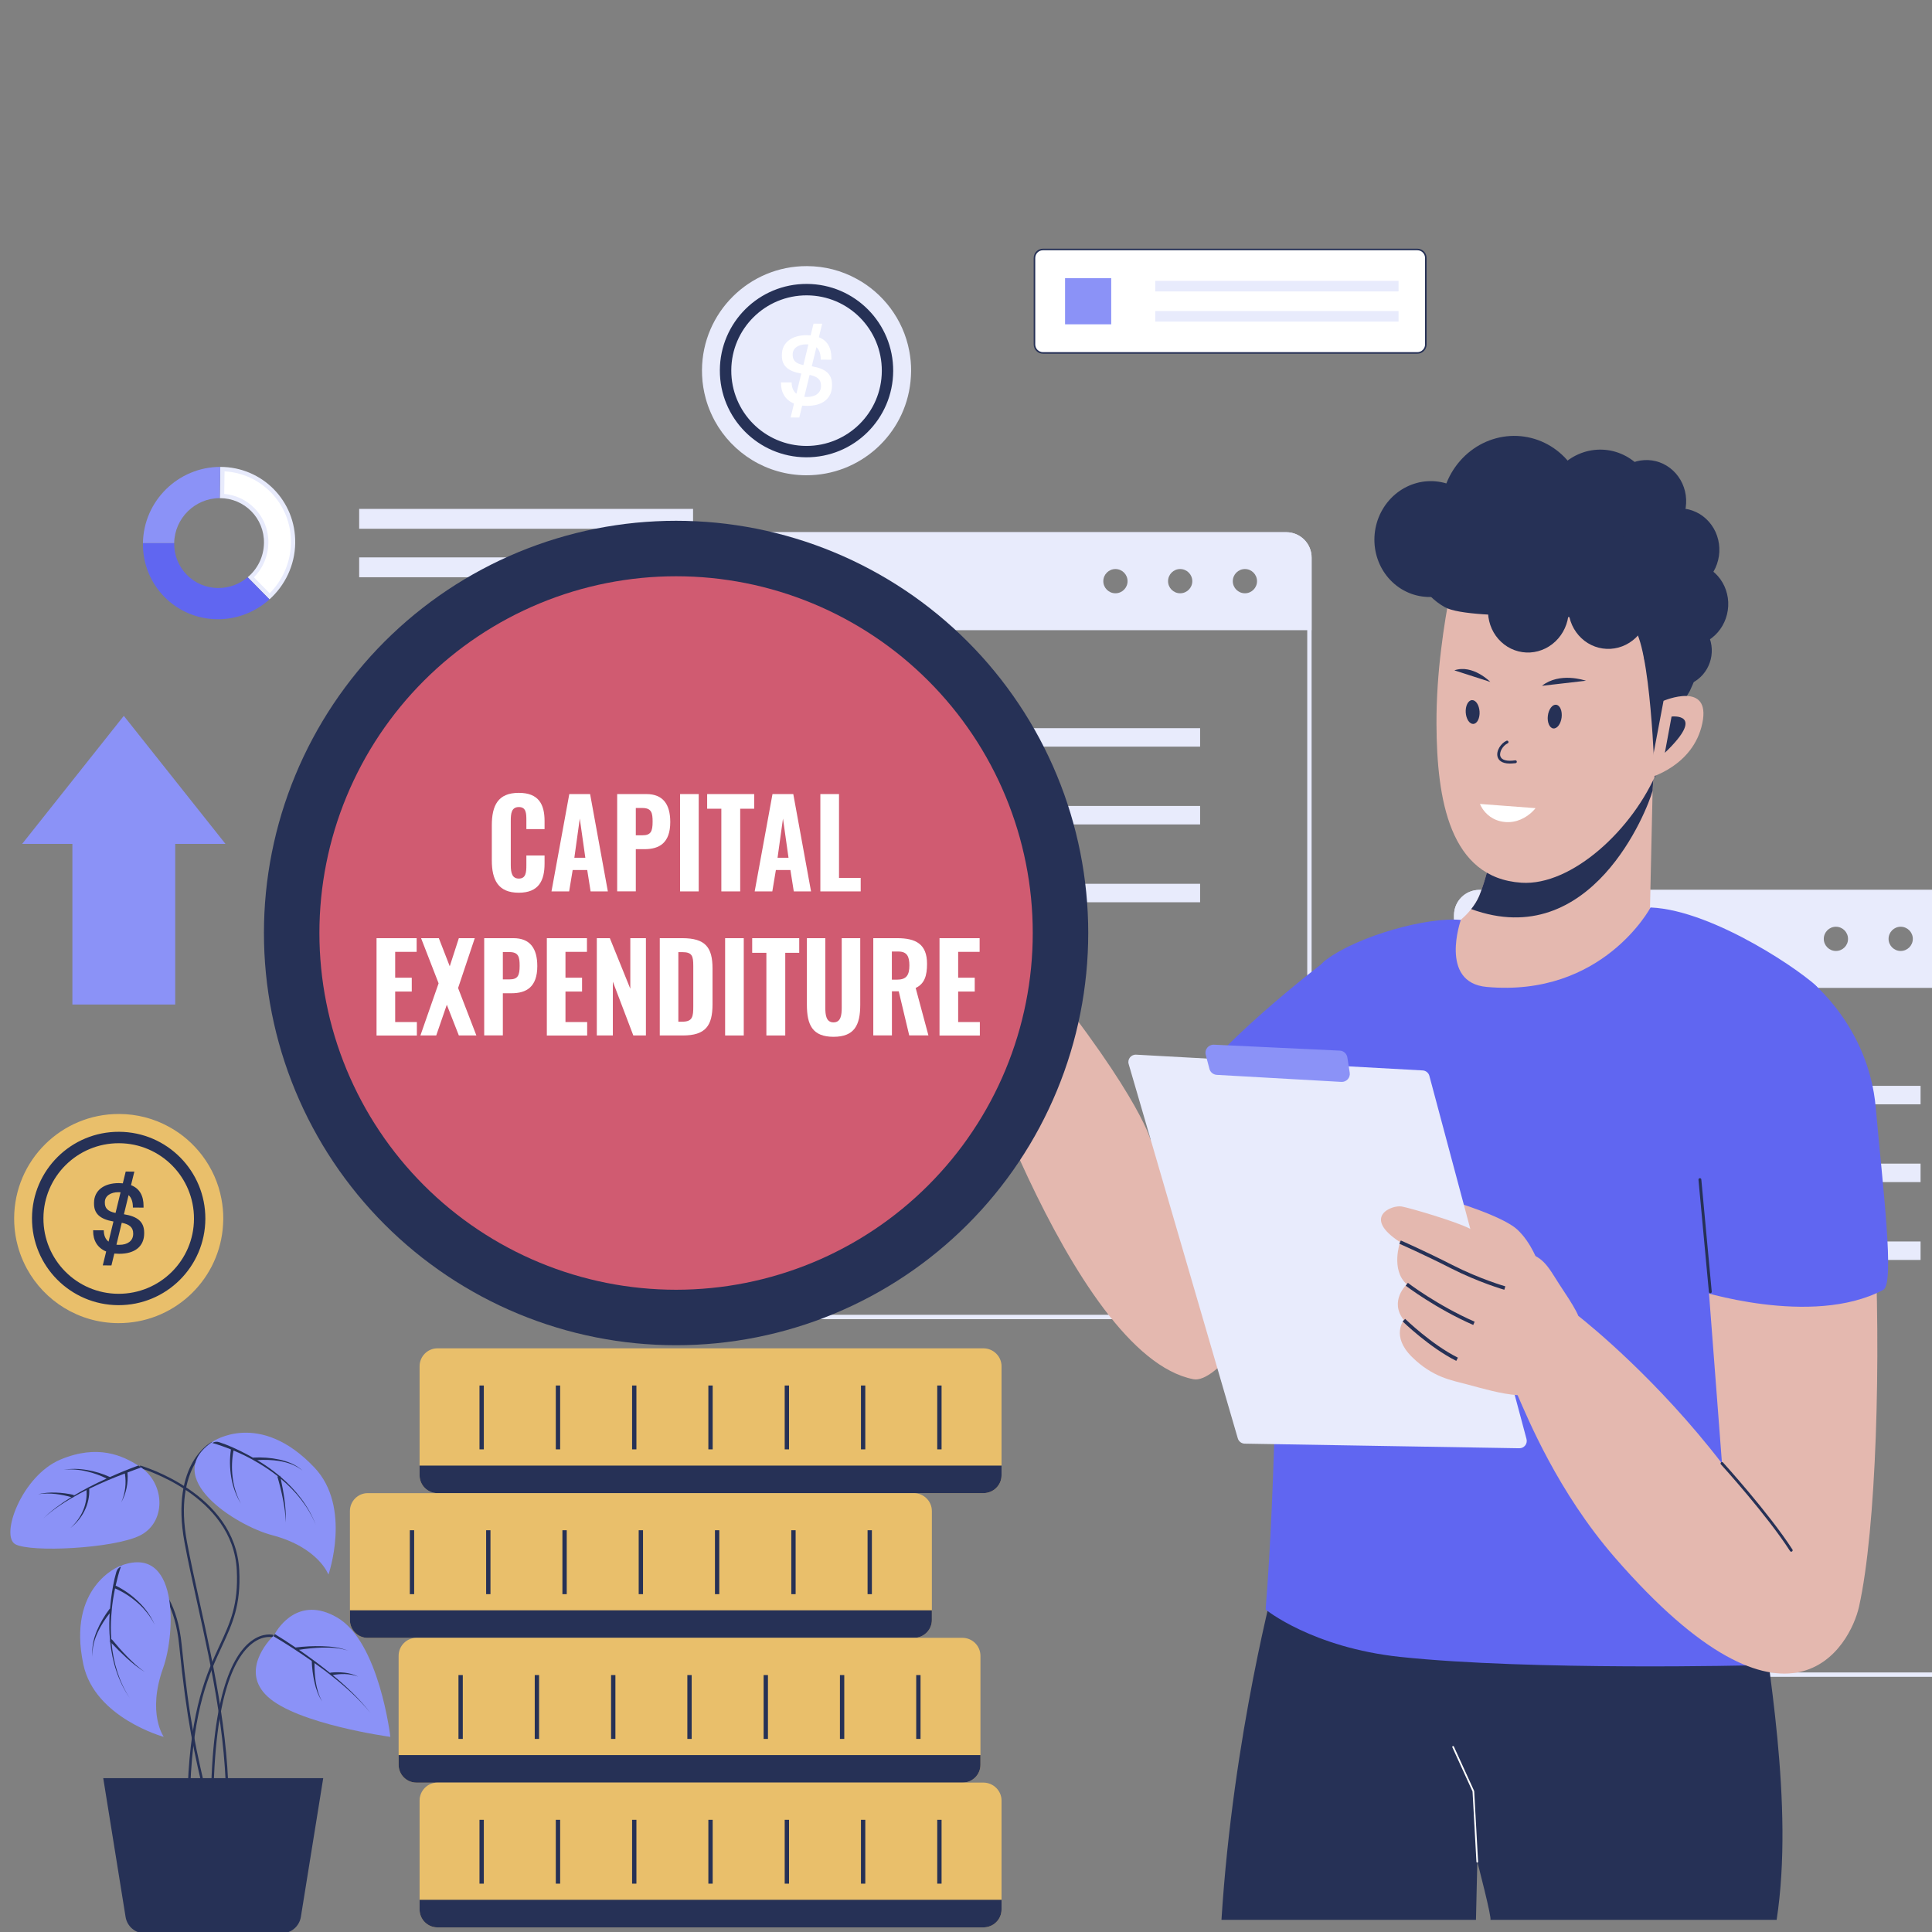 <?xml version="1.0" encoding="UTF-8"?> <svg xmlns="http://www.w3.org/2000/svg" xmlns:xlink="http://www.w3.org/1999/xlink" width="500" zoomAndPan="magnify" viewBox="0 0 375 375" height="500" preserveAspectRatio="xMidYMid meet" version="1.0"><rect x="0" y="0" width="375" height="375" fill="#808080" stroke="none"/><defs><clipPath id="b54536aba7"><path d="M 200 48.23 L 277 48.23 L 277 69 L 200 69 Z M 200 48.23 " clip-rule="nonzero"></path></clipPath></defs><path fill="#e8ebfc" d="M 249.664 103.301 L 147.293 103.301 C 144.566 103.301 142.371 105.496 142.371 108.223 L 142.371 251.125 C 142.371 253.84 144.566 256.047 147.293 256.047 L 249.664 256.047 C 252.375 256.047 254.582 253.84 254.582 251.125 L 254.582 108.223 C 254.582 105.496 252.375 103.301 249.664 103.301 Z M 253.734 251.125 C 253.734 253.363 251.902 255.195 249.664 255.195 L 147.293 255.195 C 145.043 255.195 143.211 253.363 143.211 251.125 L 143.211 108.223 C 143.211 105.969 145.043 104.152 147.293 104.152 L 249.664 104.152 C 251.902 104.152 253.734 105.969 253.734 108.223 Z M 253.734 251.125 " fill-opacity="1" fill-rule="nonzero"></path><path fill="#e8ebfc" d="M 249.664 103.301 L 147.293 103.301 C 144.566 103.301 142.371 105.496 142.371 108.223 L 142.371 122.316 L 254.582 122.316 L 254.582 108.223 C 254.582 105.496 252.375 103.301 249.664 103.301 Z M 216.5 115.156 C 215.211 115.156 214.152 114.102 214.152 112.809 C 214.152 111.504 215.211 110.449 216.5 110.449 C 217.805 110.449 218.859 111.504 218.859 112.809 C 218.859 114.102 217.805 115.156 216.5 115.156 Z M 229.066 115.156 C 227.773 115.156 226.719 114.102 226.719 112.809 C 226.719 111.504 227.773 110.449 229.066 110.449 C 230.367 110.449 231.426 111.504 231.426 112.809 C 231.426 114.102 230.367 115.156 229.066 115.156 Z M 241.641 115.156 C 240.34 115.156 239.285 114.102 239.285 112.809 C 239.285 111.504 240.34 110.449 241.641 110.449 C 242.934 110.449 243.988 111.504 243.988 112.809 C 243.988 114.102 242.934 115.156 241.641 115.156 Z M 241.641 115.156 " fill-opacity="1" fill-rule="nonzero"></path><path fill="#e8ebfc" d="M 164.012 141.336 L 232.941 141.336 L 232.941 144.922 L 164.012 144.922 Z M 164.012 141.336 " fill-opacity="1" fill-rule="nonzero"></path><path fill="#e8ebfc" d="M 164.012 156.434 L 232.941 156.434 L 232.941 160.02 L 164.012 160.02 Z M 164.012 156.434 " fill-opacity="1" fill-rule="nonzero"></path><path fill="#e8ebfc" d="M 164.012 171.543 L 232.941 171.543 L 232.941 175.129 L 164.012 175.129 Z M 164.012 171.543 " fill-opacity="1" fill-rule="nonzero"></path><path fill="#e8ebfc" d="M 389.516 172.727 L 287.145 172.727 C 284.418 172.727 282.223 174.922 282.223 177.648 L 282.223 320.551 C 282.223 323.266 284.418 325.473 287.145 325.473 L 389.516 325.473 C 392.227 325.473 394.434 323.266 394.434 320.551 L 394.434 177.648 C 394.434 174.922 392.227 172.727 389.516 172.727 Z M 393.586 320.551 C 393.586 322.793 391.754 324.621 389.516 324.621 L 287.145 324.621 C 284.895 324.621 283.062 322.793 283.062 320.551 L 283.062 177.648 C 283.062 175.398 284.895 173.578 287.145 173.578 L 389.516 173.578 C 391.754 173.578 393.586 175.398 393.586 177.648 Z M 393.586 320.551 " fill-opacity="1" fill-rule="nonzero"></path><path fill="#e8ebfc" d="M 389.516 172.727 L 287.145 172.727 C 284.418 172.727 282.223 174.922 282.223 177.648 L 282.223 191.746 L 394.434 191.746 L 394.434 177.648 C 394.434 174.922 392.227 172.727 389.516 172.727 Z M 356.344 184.582 C 355.051 184.582 353.996 183.527 353.996 182.234 C 353.996 180.934 355.051 179.879 356.344 179.879 C 357.645 179.879 358.699 180.934 358.699 182.234 C 358.711 183.527 357.656 184.582 356.344 184.582 Z M 368.918 184.582 C 367.625 184.582 366.57 183.527 366.57 182.234 C 366.57 180.934 367.625 179.879 368.918 179.879 C 370.219 179.879 371.277 180.934 371.277 182.234 C 371.277 183.527 370.219 184.582 368.918 184.582 Z M 381.492 184.582 C 380.191 184.582 379.137 183.527 379.137 182.234 C 379.137 180.934 380.191 179.879 381.492 179.879 C 382.785 179.879 383.84 180.934 383.84 182.234 C 383.828 183.527 382.785 184.582 381.492 184.582 Z M 381.492 184.582 " fill-opacity="1" fill-rule="nonzero"></path><path fill="#e8ebfc" d="M 303.852 210.762 L 372.781 210.762 L 372.781 214.348 L 303.852 214.348 Z M 303.852 210.762 " fill-opacity="1" fill-rule="nonzero"></path><path fill="#e8ebfc" d="M 303.852 225.859 L 372.781 225.859 L 372.781 229.445 L 303.852 229.445 Z M 303.852 225.859 " fill-opacity="1" fill-rule="nonzero"></path><path fill="#e8ebfc" d="M 303.852 240.969 L 372.781 240.969 L 372.781 244.555 L 303.852 244.555 Z M 303.852 240.969 " fill-opacity="1" fill-rule="nonzero"></path><path fill="#263156" d="M 237.086 372.641 L 286.484 372.641 L 286.746 361.367 C 286.746 361.367 289.664 372.512 289.273 372.641 L 344.844 372.641 C 348.289 350.262 342.914 322.199 341.418 308.781 C 338.5 282.539 277.207 311.816 277.207 311.816 L 247.691 305.926 C 247.691 305.926 239.359 336.531 237.086 372.641 Z M 237.086 372.641 " fill-opacity="1" fill-rule="nonzero"></path><path fill="#ffffff" d="M 286.734 361.527 C 286.648 361.527 286.574 361.461 286.574 361.375 L 285.82 347.723 L 281.898 339.137 C 281.855 339.051 281.898 338.957 281.984 338.922 C 282.07 338.879 282.168 338.922 282.199 339.008 L 286.133 347.625 C 286.141 347.645 286.141 347.668 286.141 347.68 L 286.895 361.367 C 286.906 361.453 286.832 361.527 286.734 361.527 C 286.746 361.527 286.734 361.527 286.734 361.527 Z M 286.734 361.527 " fill-opacity="1" fill-rule="nonzero"></path><path fill="#e4b8af" d="M 197.488 183.367 C 197.488 183.367 194.988 179.531 191.836 175.055 C 188.668 170.574 185.344 166.285 180.82 164.715 C 176.297 163.152 167.578 160.891 164.219 162.883 C 160.859 164.875 157.348 170.055 157.445 171.941 C 157.543 173.836 158.953 174.039 158.953 174.039 C 158.953 174.039 156.832 176.074 156.594 177.711 C 156.348 179.352 157.594 179.855 157.594 179.855 C 157.594 179.855 155.184 182.332 155.648 183.809 C 156.098 185.285 158.359 185.715 159.891 184.219 C 161.418 182.719 167.457 179.93 169.75 181.105 C 172.043 182.277 177.848 190.465 183.102 193.254 C 186.461 195.039 189.023 194.848 189.023 194.848 Z M 197.488 183.367 " fill-opacity="1" fill-rule="nonzero"></path><path fill="#e4b8af" d="M 187.074 190.43 L 186.008 176.098 L 184.555 174.516 C 184.633 174.602 184.727 174.688 184.793 174.762 C 185.59 175.59 186.008 176.098 186.008 176.098 C 186.008 176.098 185.645 175.547 184.945 174.633 C 184.211 173.738 183.176 172.445 181.637 171.156 C 180.863 170.52 179.969 169.875 178.871 169.41 C 177.762 168.945 176.414 168.883 175.145 169.195 C 173.906 169.551 172.562 170.164 171.84 171.586 C 171.473 172.309 171.68 173.352 172.262 173.891 C 172.832 174.48 173.453 174.73 173.941 175.098 C 176.039 176.508 177.387 178.758 178.289 180.996 C 178.773 182.129 179.086 183.215 179.551 184.324 C 180.035 185.414 180.746 186.285 181.453 186.996 C 182.605 188.137 183.781 188.859 184.738 189.375 L 184.75 189.387 L 184.781 189.398 C 184.996 189.516 185.223 189.633 185.406 189.73 C 186.449 190.227 187.074 190.43 187.074 190.43 Z M 187.074 190.43 " fill-opacity="1" fill-rule="nonzero"></path><path fill="#263156" d="M 185.406 189.988 C 185.363 189.988 185.32 189.98 185.289 189.957 L 185.18 189.902 C 185.02 189.816 184.836 189.719 184.652 189.625 C 184.621 189.613 184.598 189.602 184.578 189.59 C 183.738 189.137 182.477 188.387 181.262 187.191 C 180.367 186.297 179.73 185.402 179.301 184.445 C 179.074 183.906 178.883 183.367 178.699 182.852 C 178.492 182.289 178.289 181.699 178.043 181.117 C 176.965 178.445 175.531 176.496 173.789 175.32 C 173.617 175.191 173.434 175.086 173.25 174.969 C 172.883 174.742 172.465 174.492 172.066 174.082 C 171.398 173.469 171.195 172.297 171.602 171.488 C 172.41 169.883 173.973 169.281 175.07 168.969 C 176.414 168.633 177.828 168.723 178.969 169.195 C 180.164 169.699 181.109 170.41 181.801 170.98 C 183.297 172.23 184.309 173.469 185.039 174.375 L 185.137 174.492 C 185.836 175.41 186.203 175.957 186.215 175.98 C 186.289 176.098 186.258 176.258 186.137 176.336 C 186.02 176.41 185.859 176.379 185.781 176.258 C 185.781 176.258 185.418 175.711 184.727 174.805 L 184.633 174.699 C 183.91 173.816 182.91 172.598 181.453 171.371 C 180.797 170.832 179.883 170.141 178.754 169.668 C 177.719 169.238 176.414 169.164 175.188 169.465 C 174.199 169.754 172.777 170.293 172.055 171.727 C 171.742 172.34 171.914 173.254 172.422 173.727 C 172.777 174.105 173.152 174.32 173.508 174.547 C 173.715 174.664 173.906 174.785 174.078 174.922 C 175.898 176.152 177.395 178.176 178.516 180.934 C 178.773 181.523 178.977 182.117 179.184 182.688 C 179.367 183.203 179.551 183.734 179.773 184.25 C 180.172 185.145 180.777 185.996 181.629 186.836 C 182.812 188.008 184.039 188.73 184.848 189.172 C 184.855 189.172 184.855 189.184 184.867 189.184 C 184.879 189.184 184.891 189.191 184.891 189.191 C 185.062 189.289 185.246 189.387 185.406 189.473 L 185.516 189.527 C 185.645 189.59 185.688 189.754 185.621 189.871 C 185.59 189.938 185.504 189.988 185.406 189.988 Z M 185.406 189.988 " fill-opacity="1" fill-rule="nonzero"></path><path fill="#e4b8af" d="M 248.75 242.422 C 245.84 256.055 236.012 268.559 231.648 267.707 C 207.586 263.047 185.461 192.898 185.461 192.898 C 185.461 192.898 194.535 179.824 196.992 182.762 C 220.625 211.074 223.297 221.164 223.297 221.164 C 224.426 220.887 230.305 211.742 233.988 209.633 Z M 248.75 242.422 " fill-opacity="1" fill-rule="nonzero"></path><path fill="#6066f1" d="M 263.93 231.805 C 263.93 231.805 258.836 240.785 245.656 245.234 L 228.926 213.445 C 238.488 200.359 258.805 185.371 258.805 185.371 Z M 263.93 231.805 " fill-opacity="1" fill-rule="nonzero"></path><path fill="#e4b8af" d="M 266.816 193.887 C 266.91 193.695 283.922 215.758 296.746 212.938 C 311.078 209.75 320.133 182.086 320.133 182.086 L 320.77 153.473 L 320.789 153.008 L 320.918 151.309 L 318.078 152.027 L 306.781 154.906 L 302.25 156.078 L 290.664 159.027 C 290.664 159.027 289.727 166.352 287.758 172.168 C 287.543 172.781 287.348 173.363 287.121 173.902 C 286.711 174.848 286.152 175.719 285.559 176.453 C 284.184 178.207 282.578 179.262 282.566 179.273 C 279.188 184.906 266.902 193.887 266.816 193.887 Z M 266.816 193.887 " fill-opacity="1" fill-rule="nonzero"></path><path fill="#263156" d="M 285.559 176.453 C 308.883 184.973 319.758 157.242 320.77 153.461 L 320.789 153 L 320.918 151.297 L 318.078 152.02 C 314.855 153.719 310.348 155.613 306.781 154.895 L 302.25 156.066 L 290.664 159.02 C 290.664 159.02 289.727 166.34 287.758 172.156 C 287.543 172.77 287.348 173.352 287.121 173.891 C 286.723 174.836 286.152 175.719 285.559 176.453 Z M 285.559 176.453 " fill-opacity="1" fill-rule="nonzero"></path><path fill="#e4b8af" d="M 278.82 140.57 C 278.887 155.195 281.359 170.402 295.305 171.336 C 305.059 171.996 317.062 160.945 321.781 149.414 C 324.215 143.457 326.398 138.277 327.27 134.207 C 327.973 130.988 328.273 128.93 328.273 128.93 L 327.52 121.426 L 327.066 117.031 C 327.066 117.031 324.578 113.898 321.812 110.387 C 318.355 105.98 310.742 109.535 310.68 109.277 C 310.594 108.879 292.234 101.996 284.582 108.254 C 284.547 108.266 284.539 108.285 284.539 108.297 C 283.836 108.867 283.266 109.48 282.836 110.137 C 282.48 110.688 282.242 111.258 282.105 111.859 C 281.844 113.035 281.5 114.789 281.082 117.02 C 280.93 117.957 280.738 118.98 280.562 120.066 C 280.273 121.898 279.973 123.91 279.723 126.043 C 279.176 130.48 278.797 135.52 278.82 140.57 Z M 278.82 140.57 " fill-opacity="1" fill-rule="nonzero"></path><path fill="#263156" d="M 327.949 134.195 C 327.949 134.195 343.152 103.633 316.676 98.52 C 316.676 98.52 298.652 85.109 283.309 92.746 C 269.668 99.543 272.262 113.281 280.414 117.836 C 285.754 120.82 313.402 118.387 316.914 121.648 C 320.422 124.914 321.188 151.051 321.188 151.051 C 321.188 151.051 324.289 139.926 327.949 134.195 Z M 327.949 134.195 " fill-opacity="1" fill-rule="nonzero"></path><path fill="#263156" d="M 312.121 87.379 C 312.824 87.48 313.508 87.652 314.176 87.898 C 314.848 88.141 315.484 88.449 316.094 88.824 C 316.703 89.199 317.27 89.629 317.797 90.121 C 318.32 90.613 318.793 91.152 319.215 91.742 C 319.637 92.332 320 92.961 320.305 93.625 C 320.605 94.289 320.84 94.98 321.012 95.695 C 321.184 96.41 321.285 97.133 321.316 97.871 C 321.352 98.609 321.312 99.344 321.207 100.074 C 321.102 100.805 320.926 101.52 320.688 102.215 C 320.445 102.914 320.141 103.582 319.773 104.219 C 319.406 104.852 318.98 105.445 318.504 106 C 318.023 106.551 317.496 107.047 316.926 107.492 C 316.352 107.938 315.746 108.32 315.102 108.641 C 314.457 108.961 313.789 109.215 313.102 109.402 C 312.41 109.586 311.711 109.699 311 109.742 C 310.289 109.785 309.582 109.754 308.879 109.652 C 308.176 109.551 307.492 109.375 306.82 109.133 C 306.152 108.891 305.516 108.582 304.906 108.207 C 304.297 107.832 303.73 107.402 303.203 106.91 C 302.68 106.418 302.203 105.879 301.781 105.289 C 301.359 104.699 301 104.07 300.695 103.406 C 300.395 102.742 300.156 102.051 299.988 101.336 C 299.816 100.621 299.715 99.898 299.68 99.16 C 299.648 98.422 299.684 97.688 299.793 96.957 C 299.898 96.227 300.07 95.512 300.312 94.816 C 300.555 94.117 300.859 93.449 301.227 92.812 C 301.594 92.18 302.016 91.586 302.496 91.031 C 302.977 90.48 303.5 89.984 304.074 89.539 C 304.645 89.094 305.254 88.711 305.898 88.391 C 306.543 88.07 307.207 87.816 307.898 87.629 C 308.59 87.445 309.289 87.332 310 87.289 C 310.711 87.246 311.418 87.277 312.121 87.379 Z M 312.121 87.379 " fill-opacity="1" fill-rule="nonzero"></path><path fill="#263156" d="M 295.859 84.746 C 296.77 84.879 297.66 85.102 298.531 85.418 C 299.398 85.734 300.227 86.137 301.02 86.621 C 301.809 87.109 302.547 87.672 303.227 88.309 C 303.91 88.945 304.527 89.648 305.074 90.414 C 305.621 91.18 306.09 91.996 306.484 92.859 C 306.875 93.723 307.184 94.621 307.406 95.547 C 307.625 96.477 307.758 97.422 307.801 98.379 C 307.844 99.336 307.797 100.289 307.656 101.242 C 307.52 102.191 307.293 103.117 306.98 104.023 C 306.664 104.93 306.27 105.797 305.793 106.625 C 305.316 107.453 304.766 108.223 304.145 108.941 C 303.523 109.656 302.84 110.305 302.098 110.883 C 301.352 111.461 300.562 111.957 299.727 112.375 C 298.891 112.793 298.023 113.121 297.129 113.363 C 296.23 113.602 295.324 113.75 294.402 113.805 C 293.477 113.859 292.559 113.82 291.648 113.688 C 290.734 113.555 289.844 113.332 288.977 113.016 C 288.105 112.699 287.277 112.301 286.488 111.812 C 285.695 111.328 284.961 110.766 284.277 110.125 C 283.594 109.488 282.98 108.785 282.434 108.02 C 281.883 107.254 281.414 106.438 281.023 105.574 C 280.629 104.711 280.324 103.812 280.102 102.887 C 279.879 101.957 279.746 101.012 279.703 100.055 C 279.664 99.098 279.711 98.145 279.848 97.195 C 279.988 96.242 280.211 95.316 280.527 94.41 C 280.84 93.504 281.234 92.637 281.711 91.809 C 282.191 90.984 282.738 90.211 283.363 89.496 C 283.984 88.777 284.668 88.133 285.41 87.555 C 286.152 86.977 286.941 86.477 287.777 86.059 C 288.613 85.645 289.48 85.312 290.375 85.074 C 291.273 84.832 292.184 84.684 293.105 84.629 C 294.027 84.574 294.945 84.613 295.859 84.746 Z M 295.859 84.746 " fill-opacity="1" fill-rule="nonzero"></path><path fill="#263156" d="M 279.219 93.496 C 279.922 93.598 280.605 93.77 281.277 94.012 C 281.945 94.254 282.582 94.562 283.191 94.938 C 283.801 95.312 284.367 95.746 284.895 96.238 C 285.418 96.727 285.895 97.27 286.316 97.859 C 286.738 98.449 287.098 99.074 287.402 99.738 C 287.703 100.406 287.941 101.094 288.109 101.809 C 288.281 102.523 288.383 103.25 288.418 103.988 C 288.449 104.723 288.414 105.457 288.305 106.188 C 288.199 106.922 288.027 107.633 287.785 108.332 C 287.543 109.027 287.238 109.695 286.871 110.332 C 286.504 110.969 286.082 111.562 285.602 112.113 C 285.121 112.664 284.598 113.164 284.023 113.605 C 283.453 114.051 282.844 114.434 282.199 114.758 C 281.555 115.078 280.891 115.332 280.199 115.516 C 279.508 115.699 278.809 115.816 278.098 115.855 C 277.387 115.898 276.68 115.871 275.977 115.766 C 275.273 115.664 274.59 115.492 273.922 115.25 C 273.25 115.004 272.613 114.695 272.004 114.324 C 271.395 113.949 270.828 113.516 270.301 113.023 C 269.777 112.531 269.301 111.992 268.879 111.402 C 268.457 110.812 268.098 110.188 267.793 109.523 C 267.492 108.855 267.258 108.168 267.086 107.453 C 266.914 106.738 266.812 106.012 266.781 105.273 C 266.746 104.539 266.785 103.805 266.891 103.07 C 266.996 102.34 267.172 101.625 267.41 100.93 C 267.652 100.234 267.957 99.566 268.324 98.93 C 268.691 98.293 269.117 97.699 269.594 97.148 C 270.074 96.598 270.598 96.098 271.172 95.652 C 271.746 95.211 272.352 94.828 272.996 94.504 C 273.641 94.184 274.309 93.93 274.996 93.746 C 275.688 93.559 276.387 93.445 277.098 93.406 C 277.809 93.363 278.516 93.391 279.219 93.496 Z M 279.219 93.496 " fill-opacity="1" fill-rule="nonzero"></path><path fill="#263156" d="M 313.418 109.758 C 313.926 109.832 314.422 109.957 314.906 110.133 C 315.391 110.309 315.852 110.531 316.293 110.805 C 316.734 111.074 317.145 111.387 317.523 111.742 C 317.902 112.098 318.246 112.488 318.551 112.918 C 318.855 113.344 319.117 113.797 319.336 114.277 C 319.555 114.758 319.727 115.258 319.852 115.773 C 319.973 116.293 320.047 116.816 320.07 117.352 C 320.094 117.883 320.07 118.414 319.992 118.941 C 319.914 119.473 319.789 119.988 319.613 120.492 C 319.441 120.996 319.219 121.48 318.953 121.941 C 318.688 122.402 318.383 122.832 318.035 123.23 C 317.688 123.629 317.309 123.988 316.895 124.309 C 316.48 124.633 316.039 124.91 315.574 125.141 C 315.109 125.375 314.625 125.555 314.129 125.691 C 313.629 125.824 313.121 125.906 312.605 125.938 C 312.094 125.969 311.582 125.945 311.074 125.871 C 310.566 125.797 310.07 125.672 309.586 125.496 C 309.102 125.32 308.641 125.098 308.199 124.828 C 307.758 124.559 307.348 124.242 306.969 123.887 C 306.586 123.531 306.246 123.141 305.941 122.715 C 305.633 122.289 305.371 121.836 305.152 121.355 C 304.934 120.875 304.766 120.375 304.641 119.855 C 304.516 119.34 304.445 118.816 304.422 118.281 C 304.395 117.75 304.422 117.219 304.5 116.688 C 304.578 116.16 304.703 115.645 304.879 115.137 C 305.051 114.633 305.273 114.152 305.539 113.691 C 305.805 113.23 306.109 112.801 306.457 112.402 C 306.805 112.004 307.184 111.645 307.598 111.32 C 308.012 111 308.453 110.723 308.918 110.492 C 309.383 110.258 309.863 110.074 310.363 109.941 C 310.863 109.809 311.371 109.727 311.883 109.695 C 312.398 109.664 312.91 109.684 313.418 109.758 Z M 313.418 109.758 " fill-opacity="1" fill-rule="nonzero"></path><path fill="#263156" d="M 327.066 98.746 C 327.574 98.82 328.07 98.945 328.555 99.121 C 329.039 99.297 329.5 99.52 329.941 99.789 C 330.383 100.062 330.793 100.375 331.172 100.73 C 331.555 101.086 331.895 101.477 332.199 101.902 C 332.508 102.328 332.77 102.781 332.988 103.262 C 333.203 103.742 333.375 104.242 333.5 104.762 C 333.625 105.277 333.695 105.801 333.719 106.336 C 333.746 106.867 333.719 107.398 333.641 107.93 C 333.562 108.457 333.438 108.977 333.262 109.48 C 333.09 109.984 332.867 110.465 332.602 110.926 C 332.336 111.387 332.031 111.816 331.684 112.215 C 331.336 112.613 330.957 112.973 330.543 113.297 C 330.129 113.617 329.688 113.895 329.223 114.125 C 328.758 114.359 328.277 114.543 327.777 114.676 C 327.277 114.809 326.77 114.895 326.258 114.922 C 325.742 114.953 325.23 114.934 324.723 114.859 C 324.215 114.785 323.719 114.66 323.234 114.484 C 322.75 114.309 322.289 114.086 321.848 113.812 C 321.406 113.543 320.996 113.23 320.617 112.875 C 320.238 112.52 319.895 112.129 319.59 111.703 C 319.285 111.273 319.023 110.82 318.805 110.34 C 318.586 109.859 318.414 109.359 318.289 108.844 C 318.168 108.328 318.094 107.801 318.07 107.27 C 318.047 106.734 318.07 106.203 318.148 105.676 C 318.227 105.145 318.352 104.629 318.527 104.125 C 318.699 103.621 318.922 103.137 319.188 102.676 C 319.453 102.215 319.758 101.789 320.105 101.387 C 320.453 100.988 320.832 100.629 321.246 100.309 C 321.66 99.984 322.102 99.711 322.566 99.477 C 323.031 99.246 323.516 99.062 324.012 98.926 C 324.512 98.793 325.02 98.711 325.531 98.68 C 326.047 98.648 326.559 98.672 327.066 98.746 Z M 327.066 98.746 " fill-opacity="1" fill-rule="nonzero"></path><path fill="#263156" d="M 328.789 109.273 C 329.301 109.348 329.797 109.473 330.281 109.648 C 330.762 109.824 331.227 110.047 331.664 110.316 C 332.105 110.586 332.516 110.902 332.898 111.258 C 333.277 111.613 333.621 112.004 333.926 112.43 C 334.23 112.855 334.492 113.309 334.711 113.789 C 334.93 114.27 335.102 114.77 335.223 115.289 C 335.348 115.805 335.422 116.328 335.445 116.863 C 335.469 117.395 335.441 117.926 335.363 118.457 C 335.289 118.984 335.16 119.5 334.988 120.008 C 334.812 120.512 334.594 120.992 334.328 121.453 C 334.062 121.914 333.754 122.344 333.41 122.742 C 333.062 123.141 332.68 123.5 332.266 123.824 C 331.852 124.145 331.414 124.422 330.949 124.652 C 330.48 124.887 330 125.07 329.5 125.203 C 329 125.336 328.496 125.418 327.98 125.449 C 327.465 125.48 326.957 125.461 326.445 125.387 C 325.938 125.312 325.441 125.188 324.957 125.012 C 324.473 124.836 324.012 124.613 323.57 124.34 C 323.133 124.07 322.723 123.758 322.34 123.402 C 321.961 123.047 321.617 122.656 321.312 122.227 C 321.008 121.801 320.746 121.348 320.527 120.867 C 320.309 120.387 320.137 119.887 320.016 119.371 C 319.891 118.852 319.816 118.328 319.793 117.793 C 319.77 117.262 319.797 116.73 319.871 116.203 C 319.949 115.672 320.074 115.156 320.25 114.652 C 320.426 114.148 320.645 113.664 320.91 113.203 C 321.176 112.742 321.484 112.312 321.828 111.914 C 322.176 111.516 322.555 111.156 322.969 110.836 C 323.383 110.512 323.824 110.234 324.289 110.004 C 324.754 109.77 325.238 109.59 325.738 109.453 C 326.238 109.32 326.742 109.238 327.258 109.207 C 327.77 109.176 328.281 109.199 328.789 109.273 Z M 328.789 109.273 " fill-opacity="1" fill-rule="nonzero"></path><path fill="#263156" d="M 326.621 119.531 C 327.051 119.594 327.473 119.699 327.879 119.848 C 328.289 119.996 328.68 120.188 329.055 120.414 C 329.426 120.645 329.773 120.91 330.094 121.211 C 330.418 121.512 330.707 121.844 330.965 122.203 C 331.223 122.562 331.445 122.949 331.629 123.355 C 331.812 123.762 331.957 124.184 332.062 124.621 C 332.168 125.059 332.23 125.504 332.25 125.957 C 332.27 126.406 332.246 126.855 332.184 127.305 C 332.117 127.754 332.012 128.191 331.863 128.617 C 331.715 129.043 331.527 129.453 331.305 129.844 C 331.078 130.23 330.82 130.598 330.527 130.934 C 330.234 131.27 329.91 131.574 329.562 131.848 C 329.211 132.121 328.84 132.355 328.445 132.551 C 328.051 132.75 327.645 132.902 327.219 133.016 C 326.797 133.133 326.371 133.199 325.934 133.227 C 325.5 133.254 325.066 133.234 324.637 133.172 C 324.207 133.109 323.785 133.004 323.379 132.855 C 322.969 132.707 322.578 132.516 322.203 132.289 C 321.832 132.059 321.484 131.793 321.164 131.492 C 320.844 131.191 320.551 130.859 320.293 130.5 C 320.035 130.141 319.816 129.754 319.629 129.348 C 319.445 128.941 319.301 128.52 319.195 128.082 C 319.09 127.645 319.027 127.199 319.008 126.746 C 318.988 126.297 319.012 125.844 319.078 125.398 C 319.141 124.949 319.25 124.512 319.395 124.086 C 319.543 123.66 319.73 123.25 319.957 122.859 C 320.18 122.469 320.438 122.105 320.73 121.77 C 321.027 121.434 321.348 121.125 321.699 120.855 C 322.047 120.582 322.418 120.348 322.812 120.152 C 323.207 119.953 323.617 119.801 324.039 119.684 C 324.461 119.57 324.891 119.504 325.324 119.477 C 325.758 119.449 326.191 119.469 326.621 119.531 Z M 326.621 119.531 " fill-opacity="1" fill-rule="nonzero"></path><path fill="#263156" d="M 297.828 110.465 C 298.336 110.539 298.832 110.664 299.316 110.84 C 299.801 111.016 300.262 111.238 300.703 111.512 C 301.145 111.781 301.555 112.094 301.934 112.449 C 302.312 112.805 302.656 113.195 302.961 113.621 C 303.266 114.051 303.527 114.504 303.746 114.984 C 303.965 115.465 304.137 115.965 304.262 116.48 C 304.383 116.996 304.457 117.523 304.48 118.055 C 304.504 118.59 304.477 119.121 304.402 119.648 C 304.324 120.18 304.199 120.695 304.023 121.199 C 303.848 121.703 303.629 122.188 303.363 122.648 C 303.098 123.105 302.793 123.535 302.445 123.934 C 302.098 124.336 301.719 124.695 301.305 125.016 C 300.891 125.34 300.449 125.613 299.984 125.848 C 299.52 126.078 299.035 126.262 298.535 126.398 C 298.039 126.531 297.531 126.613 297.016 126.645 C 296.504 126.676 295.992 126.652 295.484 126.578 C 294.977 126.504 294.477 126.379 293.996 126.203 C 293.512 126.027 293.047 125.805 292.609 125.535 C 292.168 125.262 291.758 124.949 291.379 124.594 C 290.996 124.238 290.656 123.848 290.348 123.422 C 290.043 122.996 289.781 122.543 289.562 122.062 C 289.344 121.578 289.176 121.082 289.051 120.562 C 288.926 120.047 288.852 119.523 288.828 118.988 C 288.805 118.453 288.832 117.926 288.91 117.395 C 288.984 116.867 289.113 116.348 289.285 115.844 C 289.461 115.34 289.684 114.859 289.949 114.398 C 290.215 113.938 290.52 113.508 290.867 113.109 C 291.211 112.711 291.594 112.352 292.008 112.027 C 292.422 111.707 292.859 111.43 293.328 111.199 C 293.793 110.965 294.273 110.781 294.773 110.648 C 295.273 110.512 295.781 110.43 296.293 110.402 C 296.809 110.371 297.32 110.391 297.828 110.465 Z M 297.828 110.465 " fill-opacity="1" fill-rule="nonzero"></path><path fill="#263156" d="M 320.66 89.371 C 321.164 89.445 321.66 89.57 322.141 89.742 C 322.621 89.918 323.082 90.141 323.52 90.41 C 323.957 90.68 324.363 90.992 324.742 91.344 C 325.121 91.699 325.461 92.086 325.766 92.512 C 326.07 92.934 326.328 93.387 326.547 93.863 C 326.766 94.344 326.934 94.84 327.059 95.355 C 327.18 95.867 327.254 96.391 327.277 96.922 C 327.301 97.453 327.273 97.98 327.199 98.508 C 327.121 99.031 326.996 99.547 326.82 100.047 C 326.648 100.551 326.43 101.031 326.164 101.488 C 325.902 101.945 325.598 102.375 325.25 102.77 C 324.906 103.168 324.527 103.523 324.117 103.844 C 323.703 104.164 323.266 104.441 322.805 104.672 C 322.34 104.902 321.863 105.086 321.363 105.219 C 320.867 105.352 320.363 105.434 319.852 105.465 C 319.344 105.496 318.832 105.473 318.328 105.398 C 317.824 105.324 317.328 105.203 316.848 105.027 C 316.367 104.852 315.906 104.629 315.469 104.359 C 315.031 104.09 314.621 103.777 314.246 103.426 C 313.867 103.07 313.527 102.684 313.223 102.258 C 312.918 101.836 312.66 101.383 312.441 100.906 C 312.223 100.426 312.055 99.93 311.93 99.418 C 311.809 98.902 311.734 98.379 311.711 97.848 C 311.688 97.32 311.715 96.789 311.789 96.266 C 311.867 95.738 311.992 95.223 312.168 94.723 C 312.34 94.219 312.559 93.742 312.824 93.281 C 313.086 92.824 313.391 92.398 313.738 92 C 314.082 91.605 314.461 91.246 314.871 90.926 C 315.281 90.605 315.719 90.332 316.184 90.098 C 316.648 89.867 317.125 89.688 317.625 89.551 C 318.121 89.418 318.625 89.336 319.133 89.309 C 319.645 89.277 320.152 89.297 320.66 89.371 Z M 320.66 89.371 " fill-opacity="1" fill-rule="nonzero"></path><path fill="#e4b8af" d="M 322.891 136.027 C 322.891 136.027 332.18 132.062 330.414 140.41 C 328.66 148.754 320.059 150.984 320.059 150.984 Z M 322.891 136.027 " fill-opacity="1" fill-rule="nonzero"></path><path fill="#263156" d="M 324.449 139.086 C 324.449 139.086 331.332 138.266 323.148 146.117 Z M 324.449 139.086 " fill-opacity="1" fill-rule="nonzero"></path><path fill="#263156" d="M 287.184 138.121 C 287.203 138.43 287.184 138.727 287.133 139.012 C 287.082 139.301 287 139.555 286.887 139.781 C 286.773 140.004 286.641 140.18 286.48 140.309 C 286.324 140.434 286.156 140.504 285.977 140.516 C 285.801 140.523 285.625 140.477 285.453 140.367 C 285.281 140.262 285.125 140.102 284.988 139.895 C 284.848 139.684 284.738 139.441 284.652 139.16 C 284.566 138.883 284.516 138.59 284.496 138.281 C 284.477 137.977 284.496 137.68 284.547 137.391 C 284.598 137.105 284.68 136.848 284.793 136.625 C 284.906 136.402 285.043 136.227 285.199 136.098 C 285.355 135.973 285.523 135.902 285.703 135.891 C 285.879 135.883 286.055 135.93 286.227 136.035 C 286.398 136.145 286.555 136.301 286.691 136.512 C 286.832 136.723 286.945 136.965 287.027 137.246 C 287.113 137.523 287.164 137.816 287.184 138.121 Z M 287.184 138.121 " fill-opacity="1" fill-rule="nonzero"></path><path fill="#263156" d="M 302.055 136.789 C 302.23 136.812 302.395 136.891 302.543 137.027 C 302.691 137.164 302.816 137.348 302.914 137.578 C 303.016 137.809 303.082 138.07 303.113 138.359 C 303.148 138.652 303.145 138.949 303.109 139.254 C 303.07 139.559 303 139.848 302.898 140.121 C 302.797 140.395 302.668 140.629 302.52 140.828 C 302.367 141.031 302.203 141.18 302.023 141.273 C 301.844 141.371 301.668 141.41 301.492 141.387 C 301.312 141.367 301.148 141.285 301 141.148 C 300.852 141.012 300.727 140.828 300.629 140.598 C 300.531 140.367 300.465 140.105 300.43 139.816 C 300.398 139.527 300.398 139.23 300.438 138.926 C 300.473 138.621 300.543 138.332 300.645 138.059 C 300.746 137.785 300.875 137.547 301.027 137.348 C 301.18 137.148 301.344 137 301.52 136.902 C 301.699 136.809 301.875 136.77 302.055 136.789 Z M 302.055 136.789 " fill-opacity="1" fill-rule="nonzero"></path><path fill="#263156" d="M 289.273 132.363 C 289.273 132.363 285.863 128.887 282.289 130.113 Z M 289.273 132.363 " fill-opacity="1" fill-rule="nonzero"></path><path fill="#263156" d="M 307.836 132.129 C 307.535 132.043 302.734 130.406 299.289 133.117 Z M 307.836 132.129 " fill-opacity="1" fill-rule="nonzero"></path><path fill="#263156" d="M 293.074 148.207 C 291.352 148.207 290.836 147.441 290.684 146.926 C 290.34 145.75 291.332 144.277 292.406 143.781 C 292.547 143.715 292.711 143.781 292.773 143.922 C 292.84 144.059 292.773 144.223 292.633 144.285 C 291.699 144.719 290.977 145.965 291.215 146.773 C 291.438 147.527 292.461 147.82 294.098 147.582 C 294.262 147.559 294.391 147.668 294.41 147.82 C 294.434 147.969 294.324 148.109 294.176 148.129 C 293.766 148.172 293.398 148.207 293.074 148.207 Z M 293.074 148.207 " fill-opacity="1" fill-rule="nonzero"></path><path fill="#ffffff" d="M 287.262 156.047 C 287.262 156.047 287.402 156.434 287.746 156.961 C 288.371 157.91 289.684 159.309 292.074 159.547 C 294.441 159.781 296.219 158.621 297.211 157.746 C 297.75 157.254 298.051 156.863 298.051 156.863 " fill-opacity="1" fill-rule="nonzero"></path><path fill="#6066f1" d="M 344.543 289.504 C 343.09 297.281 341.184 314.887 340.656 323.223 C 340.656 323.234 297.23 324.309 271.777 321.605 C 254.777 319.797 245.656 312.453 245.656 312.387 C 247.598 288.289 248.027 253.816 248.199 222.188 C 248.328 198.055 254.844 187.898 257.578 186.168 C 263.727 181.652 276.988 177.938 283.547 178.555 C 283.547 178.555 279.262 190.711 288.555 191.562 C 311.098 193.609 320.371 176.141 320.371 176.141 C 332.848 176.656 350.852 189.32 352.832 191.711 C 369.414 211.852 347.652 262.625 344.543 289.504 Z M 344.543 289.504 " fill-opacity="1" fill-rule="nonzero"></path><path fill="#e4b8af" d="M 298.633 245.246 C 298.633 245.246 297.266 241.184 294.465 238.621 C 291.664 236.07 282.297 233.203 280.598 232.742 C 278.895 232.277 277.012 237.578 277.012 237.578 L 294.27 249.023 Z M 298.633 245.246 " fill-opacity="1" fill-rule="nonzero"></path><path fill="#e8ebfc" d="M 220.527 204.711 L 276.141 207.77 C 276.754 207.801 277.281 208.23 277.441 208.824 L 296.293 279.305 C 296.543 280.223 295.844 281.125 294.883 281.105 L 241.598 280.211 C 240.973 280.199 240.426 279.781 240.254 279.176 L 219.074 206.531 C 218.793 205.594 219.539 204.656 220.527 204.711 Z M 220.527 204.711 " fill-opacity="1" fill-rule="nonzero"></path><path fill="#8b92f7" d="M 234.031 204.73 L 234.75 207.469 C 234.922 208.125 235.496 208.586 236.172 208.629 L 260.355 209.996 C 261.344 210.051 262.133 209.18 261.98 208.199 L 261.52 205.238 C 261.398 204.504 260.785 203.957 260.055 203.926 L 235.613 202.773 C 234.559 202.738 233.762 203.719 234.031 204.73 Z M 234.031 204.73 " fill-opacity="1" fill-rule="nonzero"></path><path fill="#e4b8af" d="M 363.781 237.137 C 348.438 243.09 334.336 241 330.867 239.945 L 334.238 284.055 C 321.715 267.793 308.57 257.164 306.34 255.398 C 306.039 254.547 304.867 252.59 303.543 250.629 C 300.883 246.699 300.117 244.328 296.758 243.273 C 293.398 242.219 287.746 239.73 285.141 238.406 C 282.523 237.082 273.996 234.551 272.09 234.184 C 270.195 233.82 264.211 236.211 271.758 241.098 C 271.758 241.098 269.883 246.473 273.059 249.293 C 273.059 249.293 269.551 252.523 272.488 256.238 C 272.488 256.238 269.949 259.297 274.027 263.348 C 278.109 267.395 281.824 267.914 284.773 268.711 C 287.672 269.484 291.32 270.574 294.562 270.801 C 296.5 275.184 302.293 289.484 313.445 302.32 C 347.547 341.57 359.219 319.109 360.832 311.871 C 364.18 296.883 365.172 263.758 363.781 237.137 Z M 363.781 237.137 " fill-opacity="1" fill-rule="nonzero"></path><path fill="#263156" d="M 347.684 301.188 C 347.598 301.188 347.504 301.145 347.449 301.059 C 342.949 294.059 334.129 284.336 334.031 284.238 C 333.926 284.133 333.938 283.949 334.055 283.852 C 334.164 283.742 334.344 283.754 334.441 283.871 C 334.527 283.969 343.379 293.727 347.91 300.758 C 347.996 300.887 347.953 301.059 347.824 301.137 C 347.793 301.168 347.738 301.188 347.684 301.188 Z M 347.684 301.188 " fill-opacity="1" fill-rule="nonzero"></path><path fill="#263156" d="M 291.988 250.34 C 291.945 250.328 287.09 248.949 281.598 246.16 C 276.148 243.383 271.66 241.434 271.617 241.41 L 271.898 240.777 C 271.941 240.797 276.453 242.758 281.922 245.547 C 287.348 248.305 292.141 249.66 292.184 249.68 Z M 291.988 250.34 " fill-opacity="1" fill-rule="nonzero"></path><path fill="#263156" d="M 285.957 257.176 C 278.617 253.957 272.91 249.594 272.844 249.551 L 273.266 249.004 C 273.316 249.047 278.973 253.355 286.227 256.543 Z M 285.957 257.176 " fill-opacity="1" fill-rule="nonzero"></path><path fill="#263156" d="M 282.664 264.145 C 277.539 261.602 272.305 256.543 272.254 256.488 L 272.738 255.992 C 272.789 256.047 277.949 261.031 282.977 263.52 Z M 282.664 264.145 " fill-opacity="1" fill-rule="nonzero"></path><path fill="#6066f1" d="M 351.41 190.43 C 351.41 190.43 362.664 199.152 364.074 214.91 C 365.484 230.664 367.797 249.164 365.547 250.359 C 351.625 257.746 329.188 250.359 329.188 250.359 L 327.219 211.258 Z M 351.41 190.43 " fill-opacity="1" fill-rule="nonzero"></path><path fill="#263156" d="M 331.977 251.016 C 331.836 251.016 331.719 250.91 331.695 250.77 L 329.672 228.984 C 329.66 228.832 329.77 228.691 329.922 228.684 C 330.082 228.66 330.211 228.777 330.223 228.93 L 332.246 250.715 C 332.258 250.867 332.148 251.008 331.996 251.016 C 331.996 251.016 331.988 251.016 331.977 251.016 Z M 331.977 251.016 " fill-opacity="1" fill-rule="nonzero"></path><path fill="#ffffff" d="M 48.688 112.066 C 50.551 110.344 51.629 107.941 51.66 105.422 C 51.691 102.977 50.777 100.684 49.074 98.949 C 47.473 97.324 45.359 96.387 43.09 96.277 L 43.164 91.043 C 46.836 91.152 50.262 92.629 52.832 95.246 C 55.504 97.957 56.945 101.566 56.883 105.398 C 56.816 109.309 55.16 113.055 52.316 115.758 Z M 48.688 112.066 " fill-opacity="1" fill-rule="nonzero"></path><path fill="#e8ebfc" d="M 43.586 91.488 C 46.988 91.68 50.141 93.102 52.543 95.535 C 55.137 98.164 56.527 101.672 56.473 105.391 C 56.418 109.039 54.922 112.562 52.34 115.156 L 49.289 112.055 C 51.047 110.277 52.047 107.91 52.09 105.41 C 52.133 102.848 51.176 100.445 49.387 98.637 C 47.805 97.031 45.75 96.062 43.52 95.871 L 43.586 91.488 M 42.754 90.625 L 42.66 96.688 C 47.473 96.688 51.316 100.586 51.238 105.41 C 51.195 108.07 49.98 110.449 48.074 112.043 L 52.305 116.34 C 55.309 113.637 57.238 109.738 57.301 105.41 C 57.43 97.238 50.918 90.625 42.754 90.625 Z M 42.754 90.625 " fill-opacity="1" fill-rule="nonzero"></path><path fill="#6066f1" d="M 27.746 105.41 C 27.617 113.574 34.141 120.195 42.305 120.195 C 46.125 120.195 49.645 118.73 52.305 116.34 L 48.074 112.043 C 46.535 113.348 44.543 114.133 42.391 114.133 C 37.578 114.133 33.734 110.234 33.809 105.41 Z M 27.746 105.41 " fill-opacity="1" fill-rule="nonzero"></path><path fill="#8b92f7" d="M 27.746 105.41 L 33.809 105.41 C 33.883 100.598 37.848 96.688 42.66 96.688 L 42.754 90.625 C 34.594 90.625 27.863 97.238 27.746 105.41 Z M 27.746 105.41 " fill-opacity="1" fill-rule="nonzero"></path><path fill="#e8ebfc" d="M 69.715 98.777 L 134.523 98.777 L 134.523 102.633 L 69.715 102.633 Z M 69.715 98.777 " fill-opacity="1" fill-rule="nonzero"></path><path fill="#e8ebfc" d="M 69.715 108.188 L 118.09 108.188 L 118.09 112.043 L 69.715 112.043 Z M 69.715 108.188 " fill-opacity="1" fill-rule="nonzero"></path><path fill="#263156" d="M 211.227 181.094 C 211.227 182.402 211.191 183.711 211.129 185.02 C 211.066 186.328 210.969 187.633 210.84 188.938 C 210.711 190.238 210.551 191.539 210.359 192.836 C 210.168 194.129 209.945 195.418 209.688 196.703 C 209.434 197.988 209.145 199.266 208.828 200.535 C 208.512 201.805 208.16 203.066 207.781 204.32 C 207.402 205.574 206.988 206.816 206.551 208.051 C 206.109 209.281 205.637 210.504 205.137 211.715 C 204.637 212.922 204.105 214.121 203.543 215.305 C 202.984 216.488 202.398 217.656 201.781 218.812 C 201.164 219.969 200.516 221.105 199.844 222.23 C 199.172 223.352 198.469 224.457 197.742 225.547 C 197.016 226.637 196.262 227.707 195.484 228.758 C 194.703 229.809 193.898 230.84 193.066 231.855 C 192.234 232.867 191.383 233.855 190.504 234.828 C 189.621 235.797 188.719 236.746 187.793 237.672 C 186.867 238.598 185.922 239.5 184.949 240.379 C 183.98 241.258 182.988 242.113 181.977 242.945 C 180.965 243.777 179.934 244.582 178.883 245.359 C 177.832 246.141 176.762 246.895 175.672 247.621 C 174.582 248.352 173.477 249.051 172.355 249.723 C 171.23 250.398 170.094 251.043 168.938 251.66 C 167.785 252.277 166.613 252.863 165.43 253.426 C 164.246 253.984 163.051 254.516 161.84 255.016 C 160.633 255.516 159.41 255.988 158.18 256.43 C 156.945 256.871 155.703 257.281 154.449 257.66 C 153.195 258.043 151.934 258.391 150.664 258.711 C 149.395 259.027 148.117 259.312 146.836 259.57 C 145.551 259.824 144.262 260.051 142.965 260.242 C 141.672 260.434 140.371 260.594 139.07 260.723 C 137.766 260.852 136.461 260.945 135.152 261.012 C 133.844 261.074 132.535 261.105 131.227 261.105 C 129.918 261.105 128.609 261.074 127.301 261.012 C 125.996 260.945 124.688 260.852 123.387 260.723 C 122.082 260.594 120.785 260.434 119.488 260.242 C 118.195 260.051 116.906 259.824 115.621 259.57 C 114.336 259.312 113.059 259.027 111.789 258.711 C 110.52 258.391 109.258 258.043 108.004 257.66 C 106.754 257.281 105.508 256.871 104.277 256.43 C 103.043 255.988 101.824 255.516 100.613 255.016 C 99.402 254.516 98.207 253.984 97.023 253.426 C 95.84 252.863 94.672 252.277 93.516 251.66 C 92.363 251.043 91.223 250.398 90.102 249.723 C 88.977 249.051 87.871 248.352 86.781 247.621 C 85.695 246.895 84.625 246.141 83.574 245.359 C 82.52 244.582 81.488 243.777 80.477 242.945 C 79.465 242.113 78.473 241.258 77.504 240.379 C 76.535 239.5 75.586 238.598 74.66 237.672 C 73.734 236.746 72.832 235.797 71.953 234.828 C 71.074 233.855 70.219 232.867 69.387 231.855 C 68.559 230.84 67.754 229.809 66.973 228.758 C 66.191 227.707 65.438 226.637 64.711 225.547 C 63.984 224.457 63.285 223.352 62.609 222.23 C 61.938 221.105 61.293 219.969 60.676 218.812 C 60.059 217.656 59.469 216.488 58.91 215.305 C 58.352 214.121 57.82 212.922 57.32 211.715 C 56.816 210.504 56.348 209.281 55.906 208.051 C 55.465 206.816 55.055 205.574 54.672 204.32 C 54.293 203.066 53.945 201.805 53.625 200.535 C 53.309 199.266 53.023 197.988 52.766 196.703 C 52.512 195.418 52.285 194.129 52.094 192.836 C 51.902 191.539 51.742 190.238 51.613 188.938 C 51.484 187.633 51.391 186.328 51.324 185.02 C 51.262 183.711 51.23 182.402 51.23 181.094 C 51.23 179.785 51.262 178.477 51.324 177.168 C 51.391 175.859 51.484 174.555 51.613 173.25 C 51.742 171.949 51.902 170.648 52.094 169.355 C 52.285 168.059 52.512 166.77 52.766 165.484 C 53.023 164.199 53.309 162.922 53.625 161.652 C 53.945 160.383 54.293 159.121 54.672 157.867 C 55.055 156.613 55.465 155.371 55.906 154.141 C 56.348 152.906 56.816 151.684 57.32 150.477 C 57.82 149.266 58.352 148.066 58.91 146.883 C 59.469 145.699 60.059 144.531 60.676 143.375 C 61.293 142.223 61.938 141.082 62.609 139.961 C 63.285 138.836 63.984 137.73 64.711 136.641 C 65.438 135.555 66.191 134.484 66.973 133.43 C 67.75 132.379 68.559 131.348 69.387 130.336 C 70.219 129.324 71.074 128.332 71.953 127.359 C 72.832 126.391 73.734 125.441 74.66 124.516 C 75.586 123.59 76.535 122.688 77.504 121.809 C 78.473 120.93 79.465 120.074 80.477 119.242 C 81.488 118.414 82.52 117.609 83.574 116.828 C 84.625 116.047 85.695 115.293 86.781 114.566 C 87.871 113.84 88.977 113.137 90.102 112.465 C 91.223 111.793 92.363 111.148 93.516 110.531 C 94.672 109.91 95.84 109.324 97.023 108.762 C 98.207 108.203 99.402 107.672 100.613 107.172 C 101.824 106.672 103.043 106.199 104.277 105.758 C 105.508 105.316 106.754 104.906 108.004 104.527 C 109.258 104.148 110.52 103.797 111.789 103.48 C 113.059 103.16 114.336 102.875 115.621 102.617 C 116.906 102.363 118.195 102.141 119.488 101.949 C 120.785 101.754 122.082 101.594 123.387 101.465 C 124.688 101.34 125.996 101.242 127.301 101.18 C 128.609 101.113 129.918 101.082 131.227 101.082 C 132.535 101.082 133.844 101.113 135.152 101.18 C 136.461 101.242 137.766 101.34 139.07 101.465 C 140.371 101.594 141.672 101.754 142.965 101.949 C 144.262 102.141 145.551 102.363 146.836 102.617 C 148.117 102.875 149.395 103.16 150.664 103.48 C 151.934 103.797 153.195 104.148 154.449 104.527 C 155.703 104.906 156.945 105.316 158.18 105.758 C 159.41 106.199 160.633 106.672 161.84 107.172 C 163.051 107.672 164.246 108.203 165.43 108.762 C 166.613 109.324 167.785 109.91 168.938 110.531 C 170.094 111.148 171.23 111.793 172.355 112.465 C 173.477 113.137 174.582 113.84 175.672 114.566 C 176.762 115.293 177.832 116.047 178.883 116.828 C 179.934 117.609 180.965 118.414 181.977 119.242 C 182.988 120.074 183.98 120.93 184.949 121.809 C 185.922 122.688 186.867 123.59 187.793 124.516 C 188.719 125.441 189.621 126.391 190.504 127.359 C 191.383 128.332 192.234 129.324 193.066 130.336 C 193.898 131.348 194.703 132.379 195.48 133.43 C 196.262 134.484 197.016 135.555 197.742 136.641 C 198.469 137.73 199.172 138.836 199.844 139.961 C 200.516 141.082 201.164 142.223 201.781 143.375 C 202.398 144.531 202.984 145.699 203.543 146.883 C 204.105 148.066 204.637 149.266 205.137 150.477 C 205.637 151.684 206.109 152.906 206.551 154.141 C 206.988 155.371 207.402 156.613 207.781 157.867 C 208.16 159.121 208.512 160.383 208.828 161.652 C 209.145 162.922 209.434 164.199 209.688 165.484 C 209.945 166.77 210.168 168.059 210.359 169.355 C 210.551 170.648 210.711 171.949 210.84 173.25 C 210.969 174.555 211.066 175.859 211.129 177.168 C 211.195 178.477 211.227 179.785 211.227 181.094 Z M 211.227 181.094 " fill-opacity="1" fill-rule="nonzero"></path><path fill="#d05b71" d="M 200.457 181.094 C 200.457 182.227 200.43 183.359 200.375 184.492 C 200.32 185.625 200.234 186.754 200.125 187.883 C 200.016 189.008 199.875 190.133 199.711 191.254 C 199.543 192.375 199.348 193.492 199.129 194.602 C 198.906 195.715 198.66 196.82 198.383 197.918 C 198.109 199.02 197.805 200.109 197.477 201.195 C 197.148 202.277 196.793 203.355 196.41 204.422 C 196.031 205.488 195.621 206.547 195.188 207.594 C 194.754 208.641 194.297 209.676 193.812 210.699 C 193.328 211.723 192.816 212.734 192.285 213.734 C 191.75 214.734 191.191 215.723 190.609 216.691 C 190.027 217.664 189.422 218.621 188.789 219.562 C 188.16 220.508 187.508 221.434 186.836 222.344 C 186.16 223.254 185.461 224.145 184.742 225.023 C 184.023 225.898 183.285 226.758 182.523 227.594 C 181.762 228.434 180.98 229.254 180.18 230.059 C 179.379 230.859 178.559 231.641 177.719 232.402 C 176.879 233.16 176.023 233.902 175.148 234.621 C 174.27 235.34 173.379 236.035 172.469 236.711 C 171.559 237.387 170.633 238.039 169.691 238.668 C 168.746 239.297 167.793 239.902 166.82 240.488 C 165.848 241.07 164.863 241.629 163.863 242.16 C 162.863 242.695 161.852 243.207 160.828 243.691 C 159.805 244.176 158.77 244.633 157.723 245.066 C 156.676 245.5 155.617 245.91 154.551 246.289 C 153.484 246.672 152.41 247.027 151.324 247.355 C 150.238 247.684 149.148 247.988 148.051 248.262 C 146.949 248.539 145.844 248.785 144.734 249.008 C 143.621 249.23 142.508 249.422 141.387 249.59 C 140.266 249.754 139.141 249.895 138.012 250.004 C 136.887 250.117 135.758 250.199 134.625 250.254 C 133.492 250.309 132.359 250.34 131.227 250.34 C 130.094 250.34 128.961 250.309 127.832 250.254 C 126.699 250.199 125.57 250.117 124.441 250.004 C 123.312 249.895 122.191 249.754 121.07 249.59 C 119.949 249.422 118.832 249.23 117.723 249.008 C 116.609 248.785 115.504 248.539 114.406 248.262 C 113.305 247.988 112.215 247.684 111.129 247.355 C 110.047 247.027 108.969 246.672 107.902 246.289 C 106.836 245.91 105.781 245.5 104.734 245.066 C 103.688 244.633 102.652 244.176 101.629 243.691 C 100.602 243.207 99.59 242.695 98.594 242.16 C 97.594 241.629 96.605 241.07 95.637 240.488 C 94.664 239.902 93.707 239.297 92.766 238.668 C 91.824 238.039 90.895 237.387 89.984 236.711 C 89.074 236.035 88.184 235.34 87.309 234.621 C 86.43 233.902 85.574 233.16 84.734 232.402 C 83.895 231.641 83.074 230.859 82.273 230.059 C 81.473 229.254 80.691 228.434 79.93 227.594 C 79.168 226.758 78.43 225.898 77.711 225.023 C 76.992 224.145 76.297 223.254 75.621 222.344 C 74.945 221.434 74.293 220.508 73.664 219.562 C 73.035 218.621 72.43 217.664 71.844 216.691 C 71.262 215.723 70.703 214.734 70.172 213.734 C 69.637 212.734 69.129 211.723 68.645 210.699 C 68.16 209.676 67.699 208.641 67.266 207.594 C 66.832 206.547 66.426 205.488 66.043 204.422 C 65.66 203.355 65.305 202.277 64.977 201.195 C 64.648 200.109 64.348 199.02 64.07 197.918 C 63.797 196.82 63.547 195.715 63.328 194.602 C 63.105 193.492 62.91 192.375 62.746 191.254 C 62.578 190.133 62.441 189.008 62.328 187.883 C 62.219 186.754 62.137 185.625 62.078 184.492 C 62.023 183.359 61.996 182.227 61.996 181.094 C 61.996 179.961 62.023 178.828 62.078 177.695 C 62.137 176.566 62.219 175.434 62.328 174.309 C 62.441 173.18 62.578 172.055 62.746 170.934 C 62.91 169.812 63.105 168.695 63.328 167.586 C 63.547 166.473 63.797 165.367 64.07 164.27 C 64.348 163.172 64.648 162.078 64.977 160.992 C 65.305 159.91 65.66 158.832 66.043 157.766 C 66.426 156.699 66.832 155.645 67.266 154.598 C 67.699 153.547 68.16 152.512 68.645 151.488 C 69.129 150.465 69.637 149.453 70.172 148.453 C 70.703 147.453 71.262 146.469 71.844 145.496 C 72.43 144.523 73.035 143.566 73.664 142.625 C 74.293 141.684 74.945 140.758 75.621 139.848 C 76.297 138.934 76.992 138.043 77.711 137.168 C 78.43 136.289 79.168 135.434 79.93 134.594 C 80.691 133.754 81.473 132.934 82.273 132.133 C 83.074 131.332 83.895 130.551 84.734 129.789 C 85.574 129.027 86.43 128.285 87.309 127.566 C 88.184 126.848 89.074 126.152 89.984 125.477 C 90.895 124.801 91.824 124.148 92.766 123.52 C 93.707 122.891 94.664 122.285 95.637 121.703 C 96.605 121.121 97.594 120.562 98.594 120.027 C 99.59 119.492 100.602 118.984 101.629 118.5 C 102.652 118.016 103.688 117.555 104.734 117.121 C 105.781 116.688 106.836 116.281 107.902 115.898 C 108.969 115.516 110.047 115.16 111.129 114.832 C 112.215 114.504 113.305 114.199 114.406 113.926 C 115.504 113.648 116.609 113.402 117.723 113.18 C 118.832 112.961 119.949 112.766 121.07 112.602 C 122.191 112.434 123.312 112.293 124.441 112.184 C 125.57 112.074 126.699 111.988 127.832 111.934 C 128.961 111.879 130.094 111.852 131.227 111.852 C 132.359 111.852 133.492 111.879 134.625 111.934 C 135.758 111.988 136.887 112.074 138.012 112.184 C 139.141 112.293 140.266 112.434 141.387 112.602 C 142.508 112.766 143.621 112.961 144.734 113.18 C 145.844 113.402 146.949 113.648 148.051 113.926 C 149.148 114.199 150.238 114.504 151.324 114.832 C 152.41 115.16 153.484 115.516 154.551 115.898 C 155.617 116.281 156.676 116.688 157.723 117.121 C 158.77 117.555 159.805 118.016 160.828 118.5 C 161.852 118.984 162.863 119.492 163.863 120.027 C 164.863 120.562 165.848 121.121 166.82 121.703 C 167.793 122.285 168.746 122.891 169.691 123.52 C 170.633 124.148 171.559 124.801 172.469 125.477 C 173.379 126.152 174.27 126.848 175.148 127.566 C 176.023 128.285 176.879 129.027 177.719 129.789 C 178.559 130.551 179.379 131.332 180.18 132.133 C 180.98 132.934 181.762 133.754 182.523 134.594 C 183.285 135.434 184.023 136.289 184.742 137.168 C 185.461 138.043 186.16 138.934 186.836 139.848 C 187.508 140.758 188.16 141.684 188.789 142.625 C 189.422 143.566 190.027 144.523 190.609 145.496 C 191.191 146.469 191.75 147.453 192.285 148.453 C 192.816 149.453 193.328 150.465 193.812 151.488 C 194.297 152.512 194.754 153.547 195.188 154.598 C 195.621 155.645 196.031 156.699 196.41 157.766 C 196.793 158.832 197.148 159.91 197.477 160.992 C 197.805 162.078 198.109 163.172 198.383 164.27 C 198.66 165.367 198.906 166.473 199.129 167.586 C 199.348 168.695 199.543 169.812 199.711 170.934 C 199.875 172.055 200.016 173.18 200.125 174.309 C 200.234 175.434 200.32 176.566 200.375 177.695 C 200.43 178.828 200.457 179.961 200.457 181.094 Z M 200.457 181.094 " fill-opacity="1" fill-rule="nonzero"></path><path fill="#ffffff" d="M 95.461 166.977 L 95.461 160.215 C 95.461 156.316 96.676 153.891 100.691 153.891 C 104.535 153.891 105.699 156.09 105.699 159.352 L 105.699 160.934 L 102.168 160.934 L 102.168 159.191 C 102.168 157.867 102.125 156.648 100.715 156.648 C 99.262 156.648 99.141 157.91 99.141 159.309 L 99.141 167.891 C 99.141 169.496 99.434 170.531 100.715 170.531 C 102.102 170.531 102.168 169.27 102.168 167.891 L 102.168 166.051 L 105.699 166.051 L 105.699 167.613 C 105.699 170.895 104.602 173.277 100.691 173.277 C 96.664 173.277 95.461 170.758 95.461 166.977 Z M 95.461 166.977 " fill-opacity="1" fill-rule="nonzero"></path><path fill="#ffffff" d="M 110.5 154.129 L 114.539 154.129 L 117.984 173.02 L 114.637 173.02 L 113.98 168.871 L 111.156 168.871 L 110.469 173.02 L 107.043 173.02 Z M 113.613 166.492 L 112.535 158.891 L 111.48 166.492 Z M 113.613 166.492 " fill-opacity="1" fill-rule="nonzero"></path><path fill="#ffffff" d="M 119.793 154.129 L 125.469 154.129 C 128.664 154.129 130.098 156.09 130.098 159.555 C 130.098 163.617 127.977 164.824 125.09 164.824 L 123.41 164.824 L 123.41 173.008 L 119.793 173.008 Z M 124.715 162.129 C 126.328 162.129 126.672 161.367 126.672 159.492 C 126.672 157.812 126.48 156.832 124.691 156.832 L 123.41 156.832 L 123.41 162.129 Z M 124.715 162.129 " fill-opacity="1" fill-rule="nonzero"></path><path fill="#ffffff" d="M 132.004 154.129 L 135.621 154.129 L 135.621 173.02 L 132.004 173.02 Z M 132.004 154.129 " fill-opacity="1" fill-rule="nonzero"></path><path fill="#ffffff" d="M 140.012 156.973 L 137.258 156.973 L 137.258 154.129 L 146.387 154.129 L 146.387 156.973 L 143.672 156.973 L 143.672 173.02 L 140.012 173.02 Z M 140.012 156.973 " fill-opacity="1" fill-rule="nonzero"></path><path fill="#ffffff" d="M 149.941 154.129 L 153.977 154.129 L 157.422 173.02 L 154.074 173.02 L 153.418 168.871 L 150.598 168.871 L 149.906 173.02 L 146.484 173.02 Z M 153.051 166.492 L 151.977 158.891 L 150.922 166.492 Z M 153.051 166.492 " fill-opacity="1" fill-rule="nonzero"></path><path fill="#ffffff" d="M 159.23 154.129 L 162.852 154.129 L 162.852 170.402 L 167.059 170.402 L 167.059 173.02 L 159.23 173.02 Z M 159.23 154.129 " fill-opacity="1" fill-rule="nonzero"></path><path fill="#ffffff" d="M 73.086 182.098 L 80.871 182.098 L 80.871 184.754 L 76.703 184.754 L 76.703 189.773 L 79.922 189.773 L 79.922 192.457 L 76.703 192.457 L 76.703 198.379 L 80.914 198.379 L 80.914 200.996 L 73.086 200.996 Z M 73.086 182.098 " fill-opacity="1" fill-rule="nonzero"></path><path fill="#ffffff" d="M 85.133 190.863 L 81.73 182.098 L 85.176 182.098 L 87.297 187.555 L 89.062 182.098 L 92.152 182.098 L 88.914 191.777 L 92.465 200.984 L 89.062 200.984 L 86.727 195.02 L 84.672 200.984 L 81.602 200.984 Z M 85.133 190.863 " fill-opacity="1" fill-rule="nonzero"></path><path fill="#ffffff" d="M 93.984 182.098 L 99.66 182.098 C 102.855 182.098 104.289 184.055 104.289 187.523 C 104.289 191.582 102.168 192.789 99.281 192.789 L 97.602 192.789 L 97.602 200.973 L 93.984 200.973 Z M 98.906 190.098 C 100.52 190.098 100.863 189.332 100.863 187.457 C 100.863 185.777 100.672 184.797 98.883 184.797 L 97.602 184.797 L 97.602 190.098 Z M 98.906 190.098 " fill-opacity="1" fill-rule="nonzero"></path><path fill="#ffffff" d="M 106.141 182.098 L 113.926 182.098 L 113.926 184.754 L 109.758 184.754 L 109.758 189.773 L 112.977 189.773 L 112.977 192.457 L 109.758 192.457 L 109.758 198.379 L 113.969 198.379 L 113.969 200.996 L 106.141 200.996 Z M 106.141 182.098 " fill-opacity="1" fill-rule="nonzero"></path><path fill="#ffffff" d="M 115.832 182.098 L 118.371 182.098 L 122.344 191.918 L 122.344 182.098 L 125.371 182.098 L 125.371 200.984 L 122.926 200.984 L 118.953 190.539 L 118.953 200.984 L 115.84 200.984 L 115.84 182.098 Z M 115.832 182.098 " fill-opacity="1" fill-rule="nonzero"></path><path fill="#ffffff" d="M 128.062 182.098 L 132.434 182.098 C 136.957 182.098 138.301 183.914 138.301 188.02 L 138.301 194.898 C 138.301 199.102 136.957 200.984 132.52 200.984 L 128.062 200.984 Z M 132.465 198.305 C 134.445 198.305 134.566 197.301 134.566 195.32 L 134.566 187.512 C 134.566 185.594 134.371 184.809 132.445 184.809 L 131.668 184.809 L 131.668 198.312 L 132.465 198.312 Z M 132.465 198.305 " fill-opacity="1" fill-rule="nonzero"></path><path fill="#ffffff" d="M 140.746 182.098 L 144.363 182.098 L 144.363 200.984 L 140.746 200.984 Z M 140.746 182.098 " fill-opacity="1" fill-rule="nonzero"></path><path fill="#ffffff" d="M 148.754 184.938 L 146 184.938 L 146 182.098 L 155.129 182.098 L 155.129 184.938 L 152.418 184.938 L 152.418 200.984 L 148.754 200.984 Z M 148.754 184.938 " fill-opacity="1" fill-rule="nonzero"></path><path fill="#ffffff" d="M 156.617 195.02 L 156.617 182.098 L 160.191 182.098 L 160.191 195.547 C 160.191 196.988 160.34 198.441 161.785 198.441 C 163.227 198.441 163.379 197 163.379 195.547 L 163.379 182.098 L 166.973 182.098 L 166.973 195.02 C 166.973 198.98 165.844 201.242 161.785 201.242 C 157.727 201.242 156.617 198.98 156.617 195.02 Z M 156.617 195.02 " fill-opacity="1" fill-rule="nonzero"></path><path fill="#ffffff" d="M 169.504 182.098 L 174.133 182.098 C 177.73 182.098 179.938 183.215 179.938 187.082 C 179.938 189.387 179.453 190.949 177.73 191.766 L 180.207 200.973 L 176.48 200.973 L 174.445 192.414 L 173.121 192.414 L 173.121 200.973 L 169.504 200.973 Z M 174.199 190.141 C 175.941 190.141 176.512 189.234 176.512 187.395 C 176.512 185.648 176.051 184.691 174.371 184.691 L 173.109 184.691 L 173.109 190.152 L 174.199 190.152 Z M 174.199 190.141 " fill-opacity="1" fill-rule="nonzero"></path><path fill="#ffffff" d="M 182.359 182.098 L 190.145 182.098 L 190.145 184.754 L 185.977 184.754 L 185.977 189.773 L 189.195 189.773 L 189.195 192.457 L 185.977 192.457 L 185.977 198.379 L 190.188 198.379 L 190.188 200.996 L 182.359 200.996 Z M 182.359 182.098 " fill-opacity="1" fill-rule="nonzero"></path><path fill="#e8ebfc" d="M 176.492 68.141 C 175.91 65.027 174.617 62.184 172.789 59.75 C 171.043 57.434 168.816 55.496 166.242 54.109 C 163.387 52.547 160.125 51.664 156.648 51.652 C 145.441 51.598 136.309 60.645 136.254 71.855 C 136.254 72.211 136.266 72.555 136.277 72.898 C 136.34 74.438 136.59 75.914 136.977 77.336 C 137.234 78.293 137.57 79.219 137.969 80.125 C 138.203 80.652 138.453 81.18 138.73 81.688 C 142.156 87.953 148.801 92.219 156.453 92.25 C 166.961 92.293 175.664 84.336 176.727 74.082 C 176.793 73.418 176.836 72.738 176.848 72.047 C 176.859 70.691 176.727 69.398 176.492 68.141 Z M 176.492 68.141 " fill-opacity="1" fill-rule="nonzero"></path><path fill="#263156" d="M 156.625 55.109 C 165.918 55.152 173.41 62.723 173.367 72.016 C 173.324 81.309 165.758 88.805 156.465 88.762 C 147.172 88.719 139.68 81.148 139.723 71.855 C 139.766 62.562 147.336 55.066 156.625 55.109 Z M 171.16 72.004 C 171.195 63.93 164.691 57.359 156.617 57.328 C 148.539 57.297 141.973 63.801 141.941 71.875 C 141.906 79.953 148.41 86.523 156.488 86.555 C 164.551 86.586 171.129 80.07 171.16 72.004 Z M 171.16 72.004 " fill-opacity="1" fill-rule="nonzero"></path><path fill="#ffffff" d="M 158.941 65.457 C 160.598 66.094 161.387 67.516 161.375 69.52 L 161.375 69.82 L 159.309 69.809 C 159.309 68.699 159.027 67.883 158.469 67.395 L 157.562 71.102 C 160.156 71.52 161.504 72.531 161.492 74.688 L 161.492 74.848 C 161.48 77.305 159.715 78.789 156.637 78.777 C 156.312 78.777 156.012 78.758 155.699 78.734 L 155.141 81.039 L 153.461 81.031 L 154.117 78.336 C 152.438 77.637 151.578 76.215 151.586 74.332 L 151.586 74.215 L 153.656 74.223 C 153.656 75.191 153.969 75.945 154.582 76.422 L 155.527 72.512 C 152.859 72.047 151.75 70.938 151.762 69.035 L 151.762 68.871 C 151.77 66.48 153.699 65.051 156.582 65.059 C 156.84 65.059 157.109 65.082 157.348 65.102 L 157.906 62.82 L 159.586 62.832 Z M 155.938 70.863 L 156.906 66.859 C 156.809 66.836 156.68 66.836 156.582 66.836 L 156.496 66.836 C 155.023 66.824 153.859 67.535 153.859 68.773 L 153.859 68.871 C 153.848 69.895 154.375 70.551 155.938 70.863 Z M 159.359 74.945 L 159.359 74.848 C 159.359 73.695 158.684 73.082 157.145 72.77 L 156.109 77.023 C 156.27 77.047 156.434 77.047 156.594 77.047 L 156.68 77.047 C 158.254 77.047 159.352 76.281 159.359 74.945 Z M 159.359 74.945 " fill-opacity="1" fill-rule="nonzero"></path><g clip-path="url(#b54536aba7)"><path fill="#ffffff" d="M 275.105 68.504 L 202.441 68.504 C 201.523 68.504 200.793 67.762 200.793 66.859 L 200.793 50.07 C 200.793 49.152 201.535 48.422 202.441 48.422 L 275.105 48.422 C 276.02 48.422 276.754 49.164 276.754 50.07 L 276.754 66.859 C 276.754 67.773 276.012 68.504 275.105 68.504 Z M 275.105 68.504 " fill-opacity="1" fill-rule="nonzero"></path><path fill="#263156" d="M 275.105 68.656 L 202.441 68.656 C 201.449 68.656 200.641 67.848 200.641 66.859 L 200.641 50.07 C 200.641 49.078 201.449 48.27 202.441 48.27 L 275.105 48.27 C 276.098 48.27 276.902 49.078 276.902 50.07 L 276.902 66.859 C 276.902 67.848 276.098 68.656 275.105 68.656 Z M 202.441 48.574 C 201.621 48.574 200.941 49.238 200.941 50.07 L 200.941 66.859 C 200.941 67.676 201.609 68.355 202.441 68.355 L 275.105 68.355 C 275.926 68.355 276.602 67.688 276.602 66.859 L 276.602 50.07 C 276.602 49.25 275.934 48.574 275.105 48.574 Z M 202.441 48.574 " fill-opacity="1" fill-rule="nonzero"></path></g><path fill="#e8ebfc" d="M 224.23 54.516 L 271.457 54.516 L 271.457 56.562 L 224.23 56.562 Z M 224.23 54.516 " fill-opacity="1" fill-rule="nonzero"></path><path fill="#e8ebfc" d="M 224.23 60.375 L 271.457 60.375 L 271.457 62.422 L 224.23 62.422 Z M 224.23 60.375 " fill-opacity="1" fill-rule="nonzero"></path><path fill="#8b92f7" d="M 206.727 53.988 L 215.684 53.988 L 215.684 62.949 L 206.727 62.949 Z M 206.727 53.988 " fill-opacity="1" fill-rule="nonzero"></path><path fill="#263156" d="M 40.141 350.531 L 39.914 349.594 C 37.707 340.289 36.254 334.141 34.777 319.312 C 33.312 304.461 23.656 304.324 23.473 304.324 L 23.473 303.84 C 23.664 303.84 33.766 303.977 35.262 319.258 C 36.727 334.055 38.18 340.195 40.387 349.477 L 40.613 350.414 Z M 40.141 350.531 " fill-opacity="1" fill-rule="nonzero"></path><path fill="#8b92f7" d="M 23.215 303.988 C 23.215 303.988 12.953 307.91 16.184 323.082 C 18.391 333.453 31.785 337.125 31.785 337.125 C 31.785 337.125 28.512 332.547 31.664 323.75 C 34.109 316.934 34.754 299.41 23.215 303.988 Z M 23.215 303.988 " fill-opacity="1" fill-rule="nonzero"></path><path fill="#263156" d="M 25.195 329.609 C 22.965 326.387 21.781 322.555 21.383 318.668 C 21.352 318.625 21.309 318.59 21.266 318.547 L 21.363 318.461 C 21.32 318 21.277 317.535 21.254 317.074 C 21.188 315.758 21.199 314.445 21.285 313.133 C 20.402 314.242 19.629 315.445 19.016 316.727 C 18.668 317.48 18.367 318.258 18.176 319.066 C 17.992 319.871 17.918 320.711 17.992 321.555 C 17.875 320.723 17.906 319.871 18.047 319.043 C 18.195 318.215 18.453 317.406 18.766 316.621 C 19.414 315.059 20.273 313.594 21.309 312.238 L 21.352 312.27 C 21.406 311.656 21.469 311.043 21.543 310.43 C 21.805 308.469 22.062 306.895 22.59 305.078 C 22.719 304.637 23.043 304.27 23.461 304.086 C 23.051 305.281 22.73 306.52 22.449 307.77 C 24.086 308.566 25.551 309.609 26.832 310.848 C 28.176 312.121 29.266 313.66 30.02 315.328 C 29.18 313.703 28.027 312.238 26.648 311.055 C 25.355 309.922 23.883 308.977 22.332 308.309 C 22.18 309.027 22.051 309.762 21.934 310.484 C 21.824 311.172 21.75 311.871 21.684 312.562 L 21.719 312.582 C 21.707 312.594 21.695 312.613 21.684 312.625 C 21.543 314.102 21.48 315.574 21.535 317.051 C 21.543 317.449 21.566 317.848 21.598 318.246 L 21.684 318.172 C 22.645 319.336 23.645 320.477 24.699 321.555 C 25.754 322.629 26.852 323.684 28.125 324.516 C 26.809 323.762 25.637 322.77 24.504 321.746 C 23.516 320.844 22.566 319.895 21.652 318.926 C 22.008 322.707 23.094 326.43 25.195 329.609 Z M 25.195 329.609 " fill-opacity="1" fill-rule="nonzero"></path><path fill="#263156" d="M 44.316 354.324 L 43.832 354.301 C 44.457 339.094 41.172 324.223 38.277 311.098 C 37.371 306.992 36.512 303.129 35.832 299.465 C 34.336 291.477 35.844 286.574 37.359 283.883 C 39.031 280.934 41.043 279.91 41.129 279.867 L 41.344 280.297 C 41.27 280.34 33.508 284.422 36.305 299.379 C 36.996 303.031 37.848 306.895 38.75 310.988 C 41.645 324.148 44.941 339.051 44.316 354.324 Z M 44.316 354.324 " fill-opacity="1" fill-rule="nonzero"></path><path fill="#8b92f7" d="M 41.301 279.812 C 41.301 279.812 50.336 273.566 61.016 284.832 C 68.316 292.52 63.75 305.637 63.75 305.637 C 63.75 305.637 61.836 300.34 52.801 297.969 C 45.793 296.129 30.988 286.738 41.301 279.812 Z M 41.301 279.812 " fill-opacity="1" fill-rule="nonzero"></path><path fill="#263156" d="M 61.285 295.957 C 59.887 292.293 57.398 289.148 54.426 286.617 C 54.418 286.566 54.406 286.512 54.395 286.457 L 54.277 286.488 C 53.922 286.188 53.555 285.898 53.188 285.617 C 52.145 284.82 51.059 284.086 49.926 283.41 C 51.336 283.312 52.77 283.355 54.18 283.57 C 54.996 283.711 55.805 283.906 56.582 284.207 C 57.355 284.52 58.086 284.93 58.734 285.457 C 58.121 284.887 57.398 284.434 56.633 284.078 C 55.859 283.734 55.051 283.484 54.223 283.301 C 52.562 282.945 50.875 282.828 49.16 282.914 L 49.16 282.969 C 48.625 282.668 48.086 282.363 47.535 282.086 C 45.781 281.191 44.34 280.512 42.531 279.922 C 42.09 279.77 41.602 279.836 41.215 280.082 C 42.434 280.426 43.637 280.855 44.824 281.332 C 44.555 283.129 44.586 284.93 44.875 286.695 C 45.168 288.523 45.812 290.289 46.762 291.863 C 45.898 290.246 45.34 288.473 45.145 286.66 C 44.941 284.961 45.004 283.203 45.328 281.547 C 46.008 281.836 46.684 282.129 47.352 282.449 C 47.977 282.754 48.602 283.086 49.215 283.422 L 49.215 283.465 C 49.238 283.465 49.258 283.465 49.27 283.465 C 50.562 284.184 51.809 284.973 53.004 285.844 C 53.328 286.082 53.641 286.328 53.965 286.574 L 53.844 286.609 C 54.266 288.051 54.633 289.527 54.922 291.012 C 55.211 292.5 55.449 293.996 55.43 295.512 C 55.547 293.996 55.395 292.465 55.203 290.969 C 55.02 289.645 54.77 288.332 54.492 287.016 C 57.398 289.418 59.852 292.434 61.285 295.957 Z M 61.285 295.957 " fill-opacity="1" fill-rule="nonzero"></path><path fill="#263156" d="M 36.93 346.785 L 36.445 346.762 C 37.059 331.438 40.148 324.742 42.637 319.355 C 44.684 314.953 46.285 311.461 45.965 304.816 C 45.242 290.16 27.273 284.961 27.09 284.918 L 27.219 284.453 C 27.402 284.508 45.695 289.797 46.438 304.809 C 46.773 311.582 45.137 315.102 43.066 319.582 C 40.602 324.914 37.535 331.559 36.93 346.785 Z M 36.93 346.785 " fill-opacity="1" fill-rule="nonzero"></path><path fill="#8b92f7" d="M 27.078 298.086 C 21.867 300.586 6.008 301.359 2.992 299.746 C -0.031 298.129 4.23 286.445 11.734 283.301 C 18.992 280.254 23.848 282.559 26.875 284.496 C 26.98 284.562 27.078 284.617 27.164 284.68 C 27.25 284.734 27.328 284.789 27.391 284.84 C 32.16 288.191 32.203 295.621 27.078 298.086 Z M 27.078 298.086 " fill-opacity="1" fill-rule="nonzero"></path><path fill="#263156" d="M 27.391 284.84 C 26.551 285.121 25.57 285.508 24.742 285.812 C 24.926 287.855 24.496 289.871 23.535 291.605 C 24.324 289.84 24.547 287.848 24.238 286.004 C 21.898 286.879 19.598 287.855 17.355 288.945 C 17.344 288.945 17.336 288.957 17.312 288.965 C 17.367 289.719 17.293 290.43 17.141 291.141 C 16.98 291.863 16.754 292.562 16.418 293.219 C 15.773 294.543 14.816 295.676 13.684 296.578 C 14.75 295.602 15.621 294.426 16.16 293.102 C 16.441 292.445 16.613 291.754 16.73 291.055 C 16.816 290.441 16.84 289.805 16.785 289.215 C 15.914 289.656 15.062 290.109 14.223 290.594 L 14.18 290.711 C 14.137 290.699 14.105 290.688 14.062 290.68 C 12.047 291.84 10.121 293.156 8.398 294.727 C 10.047 293.145 11.887 291.797 13.836 290.602 C 12.867 290.312 11.855 290.109 10.844 289.988 C 9.699 289.859 8.539 289.848 7.398 290.023 C 8.527 289.754 9.691 289.668 10.863 289.711 C 12.039 289.754 13.191 289.902 14.34 290.172 L 14.297 290.312 C 15.258 289.742 16.238 289.18 17.227 288.664 C 18.367 288.074 19.531 287.523 20.695 286.984 C 19.5 286.383 18.207 285.918 16.883 285.605 C 15.406 285.25 13.879 285.121 12.359 285.273 C 13.867 285.035 15.418 285.066 16.938 285.336 C 18.445 285.594 19.918 286.035 21.34 286.695 C 23.16 285.887 24.988 285.133 26.863 284.453 C 26.973 284.52 27.066 284.574 27.152 284.637 C 27.242 284.734 27.316 284.789 27.391 284.84 Z M 27.391 284.84 " fill-opacity="1" fill-rule="nonzero"></path><path fill="#263156" d="M 40.938 352.395 C 40.797 329.457 45.082 321.348 48.699 318.582 C 51.035 316.793 52.996 317.309 53.07 317.332 L 52.941 317.793 C 52.918 317.793 51.109 317.32 48.969 318.98 C 45.445 321.684 41.281 329.684 41.41 352.395 Z M 40.938 352.395 " fill-opacity="1" fill-rule="nonzero"></path><path fill="#8b92f7" d="M 75.766 337.125 C 75.766 337.125 57.656 334.66 51.906 329.273 C 46.695 324.395 51.984 318.613 53.016 317.566 C 53.125 317.461 53.188 317.406 53.188 317.406 C 53.188 317.406 53.23 317.32 53.309 317.18 C 54.027 315.898 58 309.664 65.41 313.938 C 73.637 318.676 75.766 337.125 75.766 337.125 Z M 75.766 337.125 " fill-opacity="1" fill-rule="nonzero"></path><path fill="#263156" d="M 71.891 332.461 C 69.66 329.715 67.023 327.367 64.258 325.191 C 64.234 325.191 64.215 325.203 64.191 325.203 L 64.18 325.129 C 63.816 324.836 63.449 324.559 63.094 324.289 C 62.414 323.781 61.727 323.285 61.047 322.801 C 61.027 324.008 61.102 325.234 61.285 326.43 C 61.5 327.766 61.855 329.102 62.555 330.277 C 61.781 329.145 61.328 327.82 61.027 326.473 C 60.734 325.141 60.562 323.793 60.512 322.402 C 58.152 320.746 55.535 319.023 53.039 317.57 C 53.145 317.461 53.211 317.406 53.211 317.406 C 53.211 317.406 53.254 317.32 53.328 317.18 L 53.34 317.172 C 54.707 318 56.043 318.883 57.367 319.777 C 59.102 319.57 60.824 319.473 62.547 319.527 C 64.27 319.582 66.023 319.754 67.617 320.422 C 65.992 319.84 64.246 319.766 62.547 319.797 C 61.027 319.84 59.52 319.992 58.035 320.227 C 59.809 321.457 61.555 322.738 63.254 324.074 C 63.547 324.301 63.828 324.535 64.105 324.762 L 64.086 324.664 C 65.031 324.559 65.957 324.559 66.883 324.664 C 67.801 324.773 68.715 325.008 69.523 325.43 C 68.672 325.098 67.766 324.957 66.863 324.934 C 66.086 324.922 65.312 324.988 64.57 325.129 C 67.238 327.336 69.77 329.727 71.891 332.461 Z M 71.891 332.461 " fill-opacity="1" fill-rule="nonzero"></path><path fill="#263156" d="M 54.652 375.258 L 28.113 375.258 C 26.25 375.258 24.668 373.91 24.375 372.07 L 20.039 345.137 L 62.738 345.137 L 58.398 372.07 C 58.098 373.898 56.516 375.258 54.652 375.258 Z M 54.652 375.258 " fill-opacity="1" fill-rule="nonzero"></path><path fill="#e9bf6b" d="M 194.398 265.199 L 194.398 286.348 C 194.398 288.266 192.824 289.816 190.875 289.816 L 84.906 289.816 C 82.992 289.816 81.441 288.266 81.441 286.348 L 81.441 265.199 C 81.441 263.281 82.992 261.711 84.906 261.711 L 190.875 261.711 C 192.824 261.711 194.398 263.281 194.398 265.199 Z M 194.398 265.199 " fill-opacity="1" fill-rule="nonzero"></path><path fill="#263156" d="M 194.398 284.465 L 194.398 286.348 C 194.398 288.266 192.824 289.816 190.875 289.816 L 84.906 289.816 C 82.992 289.816 81.441 288.266 81.441 286.348 L 81.441 284.465 Z M 194.398 284.465 " fill-opacity="1" fill-rule="nonzero"></path><path fill="#263156" d="M 93.07 268.926 L 93.91 268.926 L 93.91 281.32 L 93.07 281.32 Z M 93.07 268.926 " fill-opacity="1" fill-rule="nonzero"></path><path fill="#263156" d="M 107.883 268.926 L 108.723 268.926 L 108.723 281.32 L 107.883 281.32 Z M 107.883 268.926 " fill-opacity="1" fill-rule="nonzero"></path><path fill="#263156" d="M 122.688 268.926 L 123.527 268.926 L 123.527 281.32 L 122.688 281.32 Z M 122.688 268.926 " fill-opacity="1" fill-rule="nonzero"></path><path fill="#263156" d="M 137.492 268.926 L 138.332 268.926 L 138.332 281.32 L 137.492 281.32 Z M 137.492 268.926 " fill-opacity="1" fill-rule="nonzero"></path><path fill="#263156" d="M 152.309 268.926 L 153.148 268.926 L 153.148 281.32 L 152.309 281.32 Z M 152.309 268.926 " fill-opacity="1" fill-rule="nonzero"></path><path fill="#263156" d="M 167.113 268.926 L 167.953 268.926 L 167.953 281.32 L 167.113 281.32 Z M 167.113 268.926 " fill-opacity="1" fill-rule="nonzero"></path><path fill="#263156" d="M 181.918 268.926 L 182.758 268.926 L 182.758 281.32 L 181.918 281.32 Z M 181.918 268.926 " fill-opacity="1" fill-rule="nonzero"></path><path fill="#e9bf6b" d="M 180.875 293.297 L 180.875 314.445 C 180.875 316.363 179.301 317.914 177.352 317.914 L 71.383 317.914 C 69.469 317.914 67.918 316.363 67.918 314.445 L 67.918 293.297 C 67.918 291.379 69.469 289.816 71.383 289.816 L 177.352 289.816 C 179.301 289.805 180.875 291.379 180.875 293.297 Z M 180.875 293.297 " fill-opacity="1" fill-rule="nonzero"></path><path fill="#263156" d="M 180.875 312.562 L 180.875 314.445 C 180.875 316.363 179.301 317.914 177.352 317.914 L 71.383 317.914 C 69.469 317.914 67.918 316.363 67.918 314.445 L 67.918 312.562 Z M 180.875 312.562 " fill-opacity="1" fill-rule="nonzero"></path><path fill="#263156" d="M 79.547 297.02 L 80.387 297.02 L 80.387 309.426 L 79.547 309.426 Z M 79.547 297.02 " fill-opacity="1" fill-rule="nonzero"></path><path fill="#263156" d="M 94.359 297.02 L 95.199 297.02 L 95.199 309.426 L 94.359 309.426 Z M 94.359 297.02 " fill-opacity="1" fill-rule="nonzero"></path><path fill="#263156" d="M 109.164 297.02 L 110.004 297.02 L 110.004 309.426 L 109.164 309.426 Z M 109.164 297.02 " fill-opacity="1" fill-rule="nonzero"></path><path fill="#263156" d="M 123.969 297.02 L 124.809 297.02 L 124.809 309.426 L 123.969 309.426 Z M 123.969 297.02 " fill-opacity="1" fill-rule="nonzero"></path><path fill="#263156" d="M 138.773 297.02 L 139.613 297.02 L 139.613 309.426 L 138.773 309.426 Z M 138.773 297.02 " fill-opacity="1" fill-rule="nonzero"></path><path fill="#263156" d="M 153.59 297.02 L 154.43 297.02 L 154.43 309.426 L 153.59 309.426 Z M 153.59 297.02 " fill-opacity="1" fill-rule="nonzero"></path><path fill="#263156" d="M 168.395 297.02 L 169.234 297.02 L 169.234 309.426 L 168.395 309.426 Z M 168.395 297.02 " fill-opacity="1" fill-rule="nonzero"></path><path fill="#e9bf6b" d="M 190.305 321.391 L 190.305 342.543 C 190.305 344.457 188.754 346.008 186.805 346.008 L 80.84 346.008 C 78.922 346.008 77.371 344.457 77.371 342.543 L 77.371 321.391 C 77.371 319.473 78.922 317.902 80.84 317.902 L 186.805 317.902 C 188.742 317.902 190.305 319.473 190.305 321.391 Z M 190.305 321.391 " fill-opacity="1" fill-rule="nonzero"></path><path fill="#263156" d="M 190.305 340.656 L 190.305 342.543 C 190.305 344.457 188.754 346.008 186.805 346.008 L 80.84 346.008 C 78.922 346.008 77.371 344.457 77.371 342.543 L 77.371 340.656 Z M 190.305 340.656 " fill-opacity="1" fill-rule="nonzero"></path><path fill="#263156" d="M 88.988 325.129 L 89.828 325.129 L 89.828 337.523 L 88.988 337.523 Z M 88.988 325.129 " fill-opacity="1" fill-rule="nonzero"></path><path fill="#263156" d="M 103.793 325.129 L 104.633 325.129 L 104.633 337.523 L 103.793 337.523 Z M 103.793 325.129 " fill-opacity="1" fill-rule="nonzero"></path><path fill="#263156" d="M 118.609 325.129 L 119.449 325.129 L 119.449 337.523 L 118.609 337.523 Z M 118.609 325.129 " fill-opacity="1" fill-rule="nonzero"></path><path fill="#263156" d="M 133.414 325.129 L 134.254 325.129 L 134.254 337.523 L 133.414 337.523 Z M 133.414 325.129 " fill-opacity="1" fill-rule="nonzero"></path><path fill="#263156" d="M 148.219 325.129 L 149.059 325.129 L 149.059 337.523 L 148.219 337.523 Z M 148.219 325.129 " fill-opacity="1" fill-rule="nonzero"></path><path fill="#263156" d="M 163.031 325.129 L 163.871 325.129 L 163.871 337.523 L 163.031 337.523 Z M 163.031 325.129 " fill-opacity="1" fill-rule="nonzero"></path><path fill="#263156" d="M 177.836 325.129 L 178.676 325.129 L 178.676 337.523 L 177.836 337.523 Z M 177.836 325.129 " fill-opacity="1" fill-rule="nonzero"></path><path fill="#e9bf6b" d="M 194.398 349.488 L 194.398 370.637 C 194.398 372.555 192.824 374.105 190.875 374.105 L 84.906 374.105 C 82.992 374.105 81.441 372.555 81.441 370.637 L 81.441 349.488 C 81.441 347.57 82.992 346 84.906 346 L 190.875 346 C 192.824 346.008 194.398 347.582 194.398 349.488 Z M 194.398 349.488 " fill-opacity="1" fill-rule="nonzero"></path><path fill="#263156" d="M 194.398 368.754 L 194.398 370.637 C 194.398 372.555 192.824 374.105 190.875 374.105 L 84.906 374.105 C 82.992 374.105 81.441 372.555 81.441 370.637 L 81.441 368.754 Z M 194.398 368.754 " fill-opacity="1" fill-rule="nonzero"></path><path fill="#263156" d="M 93.07 353.223 L 93.91 353.223 L 93.91 365.617 L 93.07 365.617 Z M 93.07 353.223 " fill-opacity="1" fill-rule="nonzero"></path><path fill="#263156" d="M 107.883 353.223 L 108.723 353.223 L 108.723 365.617 L 107.883 365.617 Z M 107.883 353.223 " fill-opacity="1" fill-rule="nonzero"></path><path fill="#263156" d="M 122.688 353.223 L 123.527 353.223 L 123.527 365.617 L 122.688 365.617 Z M 122.688 353.223 " fill-opacity="1" fill-rule="nonzero"></path><path fill="#263156" d="M 137.492 353.223 L 138.332 353.223 L 138.332 365.617 L 137.492 365.617 Z M 137.492 353.223 " fill-opacity="1" fill-rule="nonzero"></path><path fill="#263156" d="M 152.309 353.223 L 153.148 353.223 L 153.148 365.617 L 152.309 365.617 Z M 152.309 353.223 " fill-opacity="1" fill-rule="nonzero"></path><path fill="#263156" d="M 167.113 353.223 L 167.953 353.223 L 167.953 365.617 L 167.113 365.617 Z M 167.113 353.223 " fill-opacity="1" fill-rule="nonzero"></path><path fill="#263156" d="M 181.918 353.223 L 182.758 353.223 L 182.758 365.617 L 181.918 365.617 Z M 181.918 353.223 " fill-opacity="1" fill-rule="nonzero"></path><path fill="#e9bf6b" d="M 42.98 232.711 C 42.398 229.598 41.109 226.754 39.277 224.32 C 37.535 222.004 35.305 220.066 32.73 218.676 C 29.879 217.117 26.617 216.234 23.137 216.223 C 11.93 216.168 2.801 225.215 2.746 236.426 C 2.746 236.781 2.758 237.125 2.766 237.469 C 2.832 239.008 3.078 240.484 3.469 241.906 C 3.727 242.863 4.059 243.789 4.457 244.695 C 4.695 245.223 4.941 245.75 5.223 246.258 C 8.645 252.523 15.289 256.789 22.945 256.82 C 33.453 256.863 42.152 248.906 43.219 238.652 C 43.281 237.988 43.324 237.309 43.336 236.617 C 43.348 235.273 43.219 233.969 42.98 232.711 Z M 42.98 232.711 " fill-opacity="1" fill-rule="nonzero"></path><path fill="#263156" d="M 23.117 219.68 C 32.41 219.723 39.902 227.293 39.859 236.586 C 39.816 245.879 32.246 253.375 22.957 253.332 C 13.664 253.289 6.168 245.719 6.211 236.426 C 6.254 227.133 13.824 219.637 23.117 219.68 Z M 37.652 236.574 C 37.684 228.5 31.18 221.93 23.105 221.898 C 15.031 221.867 8.461 228.371 8.43 236.445 C 8.398 244.523 14.902 251.094 22.977 251.125 C 31.043 251.156 37.621 244.652 37.652 236.574 Z M 37.652 236.574 " fill-opacity="1" fill-rule="nonzero"></path><path fill="#263156" d="M 25.43 230.039 C 27.09 230.676 27.875 232.098 27.863 234.098 L 27.863 234.398 L 25.797 234.391 C 25.797 233.281 25.52 232.461 24.957 231.977 L 24.055 235.684 C 26.648 236.102 27.992 237.113 27.984 239.27 L 27.984 239.43 C 27.973 241.883 26.207 243.371 23.129 243.359 C 22.805 243.359 22.504 243.34 22.191 243.316 L 21.629 245.621 L 19.949 245.609 L 20.609 242.918 C 18.93 242.219 18.066 240.797 18.078 238.914 L 18.078 238.793 L 20.145 238.805 C 20.145 239.773 20.457 240.527 21.07 241 L 22.02 237.094 C 19.348 236.629 18.238 235.52 18.25 233.613 L 18.25 233.453 C 18.262 231.062 20.188 229.629 23.074 229.641 C 23.332 229.641 23.602 229.66 23.84 229.684 L 24.398 227.402 L 26.078 227.41 Z M 22.426 235.434 L 23.398 231.43 C 23.301 231.406 23.172 231.406 23.074 231.406 L 22.988 231.406 C 21.512 231.395 20.348 232.105 20.348 233.344 L 20.348 233.441 C 20.348 234.477 20.867 235.121 22.426 235.434 Z M 25.852 239.516 L 25.852 239.418 C 25.852 238.266 25.172 237.652 23.633 237.34 L 22.602 241.594 C 22.762 241.617 22.922 241.617 23.086 241.617 L 23.172 241.617 C 24.742 241.625 25.84 240.863 25.852 239.516 Z M 25.852 239.516 " fill-opacity="1" fill-rule="nonzero"></path><path fill="#8b92f7" d="M 14.051 157.34 L 34.012 157.34 L 34.012 194.977 L 14.051 194.977 Z M 14.051 157.34 " fill-opacity="1" fill-rule="nonzero"></path><path fill="#8b92f7" d="M 24.031 138.945 L 4.297 163.801 L 43.766 163.801 Z M 24.031 138.945 " fill-opacity="1" fill-rule="nonzero"></path></svg> 